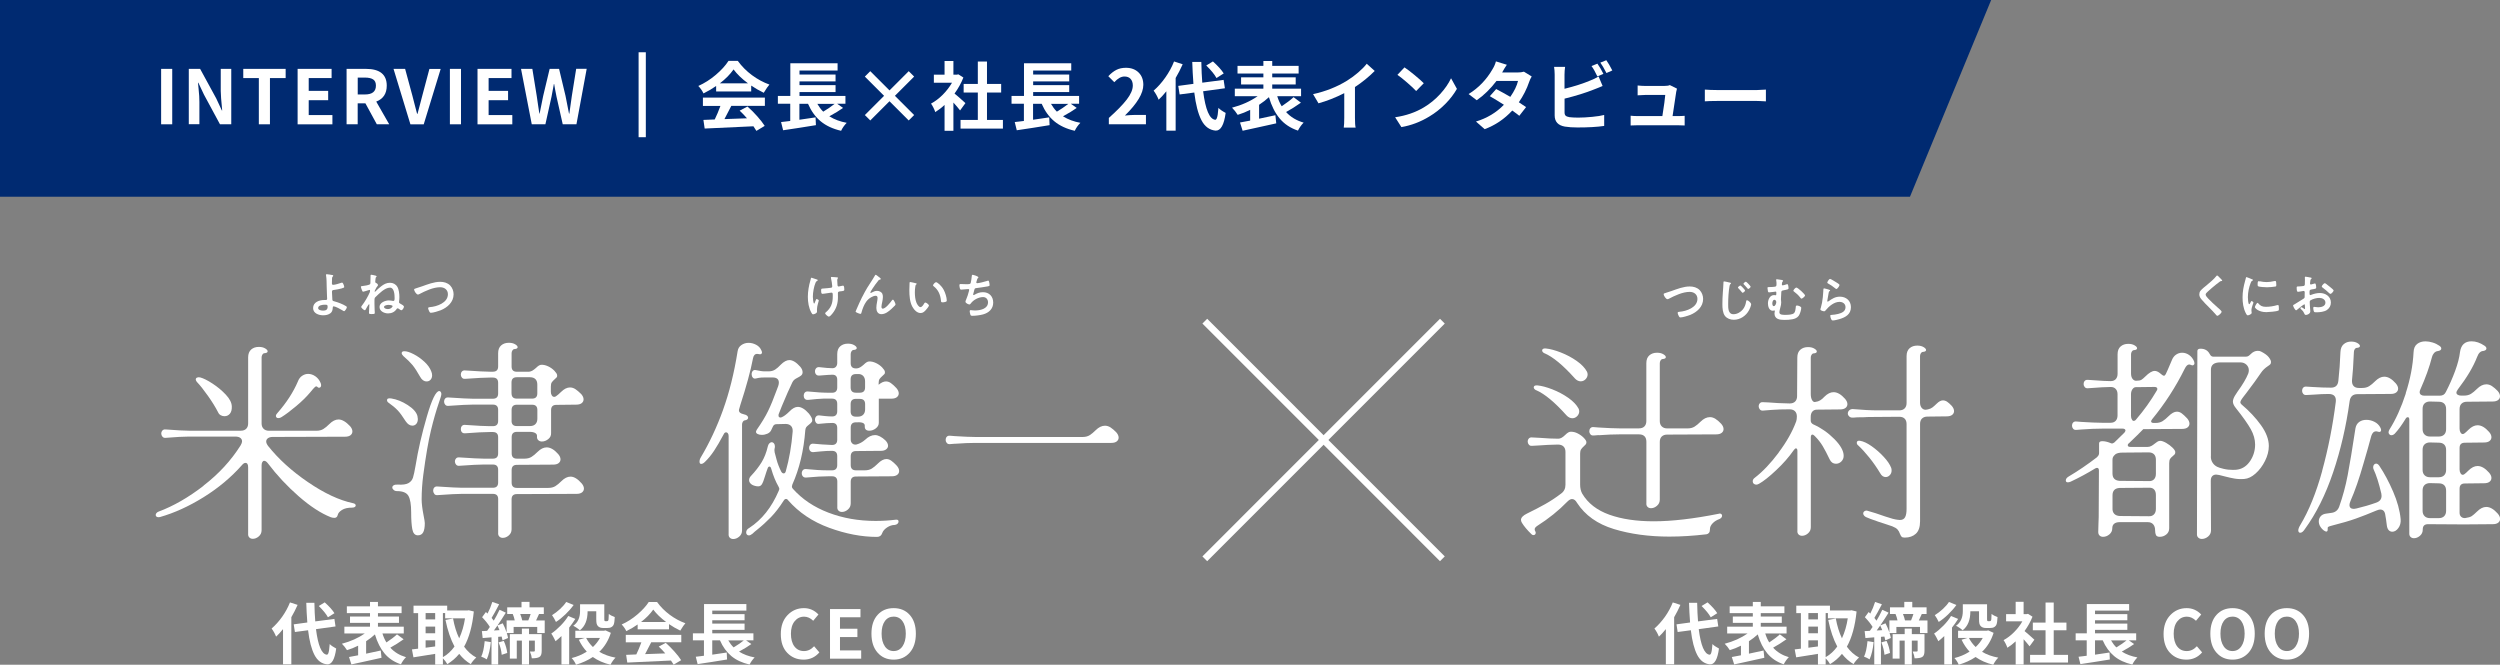 <?xml version="1.0" encoding="UTF-8"?>
<svg id="_レイヤー_2" data-name="レイヤー 2" xmlns="http://www.w3.org/2000/svg" viewBox="0 0 553.91 147.28">
  <rect x="0" y="0" width="553.91" height="147.28" fill="#808080" stroke="none"/>
  <defs>
    <style>
      .cls-1 {
        fill: #002a71;
      }

      .cls-2 {
        fill: #fff;
      }

      .cls-3 {
        fill: none;
        stroke: #fff;
        stroke-miterlimit: 10;
        stroke-width: 1.5px;
      }
    </style>
  </defs>
  <g id="design">
    <g>
      <g>
        <g>
          <path class="cls-2" d="M45.09,107.6c3.38-2.6,6.12-5.58,8.22-8.92.22-.37.32-.67.32-.88,0-.34-.13-.6-.4-.79s-.63-.28-1.09-.28h-10.27c-1.11,0-2.83.09-5.16.28-.31.03-.55-.05-.72-.26-.17-.2-.26-.43-.26-.67,0-.28.09-.51.26-.7.17-.19.41-.26.72-.23,2.51.19,4.23.28,5.16.28h11.48c.53,0,.93-.15,1.21-.44.28-.29.42-.69.42-1.18v-14.63c0-.77.23-1.35.67-1.74.45-.39,1.01-.58,1.7-.58.56,0,1.02.11,1.39.33.37.22.56.43.56.65,0,.25-.25.39-.74.42-.19.03-.33.14-.44.33-.11.19-.16.39-.16.6v14.63c0,.5.15.89.44,1.18.29.29.69.44,1.19.44h10.5c.62,0,1.14-.13,1.56-.39.42-.26.86-.63,1.32-1.09.68-.68,1.36-1.02,2.04-1.02.77,0,1.63.5,2.56,1.49.34.4.51.79.51,1.16,0,.34-.14.62-.42.84-.28.22-.68.33-1.21.33l-16.03.05c-.43,0-.78.09-1.05.28-.26.19-.39.43-.39.74,0,.28.14.6.42.98,2.29,2.88,5.23,5.55,8.83,8.01s6.92,4.02,9.99,4.67c.19.03.33.09.44.19.11.09.16.19.16.28,0,.16-.07.28-.21.37-.14.09-.33.14-.58.14-.96,0-1.71.17-2.25.51-.54.34-.86.71-.95,1.11-.09.43-.34.65-.74.65-.25,0-.51-.05-.79-.14-2.2-.87-4.58-2.42-7.13-4.65s-4.82-4.66-6.81-7.29c-.28-.37-.56-.56-.84-.56-.16,0-.29.09-.4.28s-.16.43-.16.74v14.36c0,.56-.21,1.01-.63,1.37-.42.36-.86.53-1.32.53-.31,0-.57-.1-.77-.3-.2-.2-.29-.49-.26-.86v-14.68c0-.65-.2-.98-.6-.98-.25,0-.51.17-.79.51-2.38,2.69-5.21,5.06-8.48,7.09-3.27,2.03-6.48,3.49-9.64,4.39-.09.03-.2.05-.32.05-.22,0-.38-.05-.49-.14s-.16-.22-.16-.37.06-.3.19-.44.28-.24.46-.3c3.25-1.21,6.57-3.11,9.94-5.71ZM43.37,84.09c0-.19.09-.33.26-.42s.41-.11.72-.05c.71.19,1.63.64,2.74,1.37,1.12.73,2.1,1.55,2.95,2.46.85.91,1.29,1.77,1.32,2.58.03.71-.11,1.25-.42,1.63-.31.37-.71.56-1.21.56-.28,0-.55-.07-.81-.21-.26-.14-.46-.35-.58-.63-.59-1.15-1.35-2.38-2.28-3.69-.93-1.32-1.75-2.35-2.46-3.09-.15-.22-.23-.39-.23-.51ZM66,84.51c.22-.56.53-.98.95-1.25.42-.28.86-.42,1.32-.42.56,0,1.09.18,1.6.53.51.36.89.83,1.14,1.42.09.19.14.37.14.56s-.05.33-.14.42c-.09.09-.2.14-.32.14-.16,0-.28-.06-.37-.19-.15-.15-.33-.15-.53.02-.2.17-.57.58-1.09,1.23-.81.96-1.83,1.97-3.09,3.02-1.25,1.05-2.33,1.86-3.23,2.42-.22.16-.46.23-.74.23-.16,0-.28-.05-.37-.14-.09-.09-.14-.2-.14-.33,0-.22.11-.43.33-.65,2.01-2.29,3.53-4.63,4.55-7.02Z"/>
          <path class="cls-2" d="M88.09,90.9c-.51-.54-1.17-1.09-1.97-1.65-.25-.15-.37-.36-.37-.6,0-.34.31-.46.93-.37,1.21.19,2.42.67,3.65,1.46,1.22.79,1.94,1.6,2.16,2.44.06.31.09.53.09.65,0,.46-.12.83-.35,1.09-.23.26-.52.39-.86.39-.56,0-1.05-.33-1.49-.98-.68-1.08-1.28-1.9-1.79-2.44ZM93.76,117.94c-.23.45-.63.67-1.18.67-.65,0-1.06-.46-1.23-1.37-.17-.91-.25-2.14-.25-3.69,0-1.73-.2-2.96-.6-3.67-.4-.71-1.25-1.07-2.56-1.07-.28,0-.52-.08-.72-.26-.2-.17-.3-.35-.3-.53,0-.22.11-.39.33-.51.22-.12.53-.17.93-.14,1.05.06,1.83-.05,2.32-.33.49-.28.83-.68,1-1.21.17-.53.36-1.42.58-2.69.56-3.44,1.39-7.05,2.49-10.83,1.1-3.78,2.02-5.67,2.76-5.67.12,0,.23.06.32.19.09.12.14.28.14.46,0,.28-.17.88-.51,1.81-.62,1.8-1.22,3.87-1.79,6.23-.57,2.35-1.14,5.64-1.7,9.85-.25,1.89-.37,3.72-.37,5.48,0,.87.14,2.03.42,3.48.19.93.28,1.52.28,1.77,0,.9-.12,1.57-.35,2.02ZM91.42,80.91c-.5-.6-1.18-1.28-2.05-2.02-.25-.25-.37-.46-.37-.65,0-.28.2-.42.6-.42.53,0,1.21.22,2.05.65.84.43,1.63.99,2.37,1.67.74.68,1.25,1.39,1.53,2.14.12.28.19.57.19.88,0,.4-.12.73-.35.98-.23.25-.52.37-.86.37-.59,0-1.07-.34-1.44-1.02-.62-1.11-1.18-1.97-1.67-2.58ZM96.22,109.39c-.17-.2-.25-.43-.25-.67,0-.28.08-.51.25-.7.17-.19.41-.26.72-.23,2.79.19,4.6.28,5.44.28h6.83c.77,0,1.16-.39,1.16-1.16v-2.83c0-.77-.39-1.16-1.16-1.16h-2c-1.02,0-2.83.09-5.44.28-.31.03-.55-.05-.72-.26-.17-.2-.26-.43-.26-.67,0-.28.09-.51.26-.7.17-.19.41-.26.72-.23,2.79.19,4.6.28,5.44.28h2c.77,0,1.16-.39,1.16-1.16v-3.58c0-.77-.39-1.16-1.16-1.16h-.7c-1.18,0-2.99.09-5.44.28-.31.03-.55-.05-.72-.23-.17-.19-.25-.42-.25-.7s.08-.51.25-.7c.17-.19.41-.26.72-.23,2.66.19,4.48.28,5.44.28h.7c.77,0,1.16-.39,1.16-1.16v-2.46c0-.77-.39-1.16-1.16-1.16h-4.41c-1.02,0-2.83.09-5.44.28-.31.03-.55-.05-.72-.26-.17-.2-.25-.43-.25-.67,0-.28.08-.51.25-.7.17-.19.41-.26.72-.23,2.79.19,4.6.28,5.44.28h4.41c.77,0,1.16-.39,1.16-1.16v-2.37c0-.77-.39-1.16-1.16-1.16h-.7c-1.02,0-2.83.09-5.44.28-.31.03-.55-.05-.72-.26-.17-.2-.25-.43-.25-.67,0-.28.08-.51.25-.7.17-.19.41-.26.72-.23,2.79.19,4.6.28,5.44.28h.7c.77,0,1.16-.39,1.16-1.16v-2.93c0-.77.22-1.35.67-1.74.45-.39,1.01-.58,1.7-.58.56,0,1.02.11,1.39.33.37.22.56.43.56.65,0,.25-.25.39-.74.42-.19.03-.33.14-.44.33-.11.19-.16.39-.16.6v2.93c0,.77.39,1.16,1.16,1.16h2.7c.28-.03.53-.12.77-.26.23-.14.49-.33.77-.58.46-.46.85-.7,1.16-.7.49-.03,1.01.09,1.56.35.54.26,1,.59,1.37.98.37.39.57.7.6.95.03.22,0,.38-.09.49-.09.11-.25.26-.46.44-.28.25-.49.47-.63.67-.14.2-.21.52-.21.95v1.16c0,.31.07.57.21.79.14.22.32.33.54.33.15,0,.31-.06.46-.19.28-.19.62-.48,1.02-.88.68-.68,1.35-1.02,2-1.02.43,0,.84.13,1.23.39.39.26.81.63,1.28,1.09.34.4.51.79.51,1.16,0,.34-.14.62-.42.84-.28.22-.68.33-1.21.33l-4.41.05c-.77,0-1.16.39-1.16,1.16v5.06c.03.56-.18,1.01-.63,1.37-.45.36-.92.53-1.42.53-.31,0-.57-.1-.79-.3-.22-.2-.31-.49-.28-.86.03-.31-.1-.55-.39-.72-.29-.17-.71-.26-1.23-.26h-2.83c-.77,0-1.16.39-1.16,1.16v3.62c0,.77.39,1.16,1.16,1.16h1.67c.62,0,1.14-.13,1.56-.39.42-.26.86-.63,1.32-1.09.68-.68,1.36-1.02,2.04-1.02.84,0,1.69.5,2.56,1.49.34.4.51.79.51,1.16,0,.34-.14.62-.42.84-.28.22-.68.33-1.21.33l-8.04.05c-.77,0-1.16.39-1.16,1.16v2.79c0,.77.39,1.16,1.16,1.16h6.97c.62,0,1.14-.13,1.56-.39.42-.26.86-.63,1.32-1.09.68-.68,1.36-1.02,2.04-1.02.77,0,1.59.5,2.46,1.49.34.4.51.79.51,1.16,0,.34-.14.62-.42.84-.28.22-.68.33-1.21.33l-13.24.05c-.77,0-1.16.39-1.16,1.16v6.64c0,.56-.21,1.01-.63,1.37-.42.36-.86.53-1.32.53-.31,0-.57-.1-.77-.3-.2-.2-.29-.49-.25-.86v-7.43c0-.77-.39-1.16-1.16-1.16h-6.83c-1.02,0-2.83.09-5.44.28-.31.03-.55-.05-.72-.26ZM113.34,87.16c0,.77.39,1.16,1.16,1.16h3.39c.77,0,1.16-.39,1.16-1.16v-1.95c0-.53-.14-.93-.42-1.21-.28-.28-.68-.42-1.21-.42h-2.93c-.77,0-1.16.39-1.16,1.16v2.42ZM113.34,93.24c0,.77.39,1.16,1.16,1.16h2.93c.53,0,.93-.15,1.21-.44.28-.29.42-.69.42-1.18v-1.95c0-.77-.39-1.16-1.16-1.16h-3.39c-.77,0-1.16.39-1.16,1.16v2.42Z"/>
          <path class="cls-2" d="M160.2,90.81c1.38-3.82,2.46-8.15,3.23-12.99.09-.59.37-1.05.84-1.37s.99-.49,1.58-.49,1.15.15,1.7.44c.54.29.92.7,1.14,1.23.09.19.14.34.14.46,0,.16-.06.27-.19.35-.13.08-.3.09-.51.02-.09-.03-.22-.05-.37-.05-.5,0-.81.34-.93,1.02-.53,2.76-1.46,6.18-2.79,10.27l-.28.98c-.16.56.2.93,1.07,1.12.31.06.54.16.7.3s.23.29.23.44-.06.29-.19.39c-.12.11-.31.18-.56.21-.19.03-.33.14-.44.33-.11.19-.16.39-.16.6v23.46c0,.56-.21,1.01-.63,1.37-.42.36-.86.53-1.32.53-.31,0-.57-.1-.77-.3-.2-.2-.29-.49-.25-.86v-21.65c0-.25-.05-.45-.16-.6-.11-.15-.24-.23-.39-.23-.25,0-.43.16-.56.46-.77,1.46-1.48,2.66-2.11,3.62-.64.96-1.31,1.78-2.02,2.46-.31.31-.59.46-.84.46s-.37-.17-.37-.51c0-.31.09-.62.28-.93,1.92-3.22,3.57-6.74,4.95-10.57ZM172.53,108.76c.09-.19.14-.34.14-.46,0-.09-.06-.26-.19-.51-.62-1.08-1.15-2.37-1.58-3.86-.09-.37-.23-.56-.42-.56s-.33.16-.42.46l-.28.79-.28.88c-.25.87-.49,1.48-.72,1.84-.23.36-.61.49-1.14.39-.56-.09-.98-.26-1.25-.51-.28-.25-.42-.53-.42-.84,0-.34.14-.65.42-.93.96-1.02,1.74-2.03,2.35-3.02.6-.99,1.06-2.15,1.37-3.48.06-.31.18-.55.35-.72.17-.17.35-.26.53-.26s.35.09.49.26c.14.17.21.39.21.67,0,.19-.02.33-.05.42-.03.09-.05.25-.05.46,0,.19.02.34.05.46.06.22.2.74.42,1.58.22.84.56,1.72,1.02,2.65.16.28.34.42.56.42s.37-.15.46-.46c.77-2.73,1.28-5.67,1.53-8.83.03-.53-.09-.94-.37-1.23-.28-.29-.68-.44-1.21-.44l-2,.05c-.37,0-.64.17-.79.51l-.42.88c-.16.31-.43.55-.81.72-.39.17-.8.26-1.23.26-.37,0-.68-.06-.93-.19-.25-.12-.37-.29-.37-.51,0-.06.06-.22.19-.46,1.08-1.55,1.92-2.93,2.51-4.16.59-1.22,1.19-2.69,1.81-4.39l.42-1.11c.09-.28.14-.53.14-.74,0-.77-.46-1.16-1.39-1.16h-1.63c-.65,0-1.13.03-1.44.09-.31.06-.53.11-.65.14-.28.06-.5,0-.67-.21-.17-.2-.25-.44-.25-.72,0-.31.08-.56.25-.74.17-.19.39-.25.67-.19.46.09.84.16,1.14.21.29.05.61.07.95.07h.7c.59,0,1.08-.13,1.49-.39.4-.26.82-.63,1.25-1.09.68-.68,1.32-1.02,1.91-1.02.74,0,1.55.5,2.42,1.49.34.4.51.81.51,1.21,0,.34-.14.6-.42.79-.22.16-.46.3-.74.44-.28.14-.5.28-.67.42s-.32.33-.44.58c-.62,1.27-1.39,3.02-2.32,5.25l-.7,1.77c-.03.06-.05.17-.05.33,0,.19.06.32.19.39.12.08.28.09.46.02.5-.19,1.08-.62,1.77-1.3.65-.68,1.27-1.02,1.86-1.02.77,0,1.59.5,2.46,1.49.49.62.74,1.12.74,1.49,0,.19-.06.34-.19.46-.13.16-.32.33-.58.53-.26.2-.45.38-.56.53-.11.16-.18.37-.21.65-.34,4.52-1.3,8.55-2.88,12.08-.06.19-.09.33-.09.42,0,.19.08.36.23.51,2.04,2.29,4.66,4.05,7.85,5.27,3.19,1.22,6.67,1.84,10.45,1.84,1.52,0,3.04-.09,4.55-.28h.09c.31,0,.46.14.46.42,0,.19-.08.35-.23.49-.15.14-.36.22-.6.26-.59,0-1.16.19-1.72.56-.56.37-.91.79-1.07,1.25-.19.56-.57.84-1.16.84-3.38,0-6.91-.67-10.59-2.02-3.69-1.35-6.72-3.38-9.11-6.11-.12-.19-.28-.28-.46-.28s-.36.12-.51.37c-.93,1.46-1.87,2.68-2.83,3.67-.96.99-1.98,1.92-3.07,2.79-.4.31-.74.6-1.02.88-.31.25-.57.37-.79.37-.19,0-.33-.06-.44-.19-.11-.12-.16-.28-.16-.46,0-.43.23-.77.7-1.02,2.76-1.8,4.93-4.52,6.5-8.18ZM177.9,105.56c-.17-.19-.26-.42-.26-.7s.09-.51.26-.7c.17-.19.41-.26.72-.23,1.79.19,3.42.28,4.88.28h.84c.77,0,1.16-.39,1.16-1.16v-2c0-.77-.39-1.16-1.16-1.16s-1.61.04-2.42.12c-.81.08-1.36.13-1.67.16-.31.03-.55-.05-.72-.23-.17-.19-.26-.42-.26-.7s.09-.51.26-.7c.17-.19.41-.26.72-.23,1.18.12,2.54.22,4.09.28.77,0,1.16-.39,1.16-1.16v-2.6c0-.74-.36-1.12-1.07-1.12s-1.7.06-2.88.19c-.31.06-.55,0-.72-.21-.17-.2-.26-.44-.26-.72s.09-.51.26-.7c.17-.19.41-.26.72-.23.28.03.7.08,1.25.14.56.06,1.08.09,1.58.09.37,0,.65-.1.84-.3.19-.2.28-.49.28-.86v-1.63c0-.77-.39-1.16-1.16-1.16h-.42c-.99-.03-1.97,0-2.95.09s-1.62.16-1.93.19c-.31.03-.55-.05-.72-.23-.17-.19-.25-.42-.25-.7s.08-.51.25-.7c.17-.19.41-.26.72-.23,1.8.19,3.42.28,4.88.28h.42c.77,0,1.16-.39,1.16-1.16v-1.72c0-.74-.36-1.12-1.07-1.12-.37,0-1.33.06-2.88.19-.31.03-.55-.05-.72-.23-.17-.19-.26-.42-.26-.7s.09-.51.26-.7c.17-.19.41-.26.72-.23,1.3.16,2.26.23,2.88.23.34,0,.6-.11.79-.33.19-.22.28-.5.28-.84v-1.95c0-.77.22-1.35.67-1.74.45-.39,1.01-.58,1.7-.58.56,0,1.02.11,1.39.33.37.22.56.43.56.65,0,.25-.25.39-.74.42-.19.03-.33.14-.44.33-.11.19-.16.39-.16.6v2c0,.77.39,1.16,1.16,1.16h.19c.28-.03.54-.12.77-.26.23-.14.49-.33.77-.58.46-.46.85-.7,1.16-.7.5-.03,1.01.09,1.56.35.54.26,1,.59,1.37.98.37.39.57.7.6.95.03.22,0,.38-.09.49-.09.11-.25.26-.46.44-.28.25-.49.47-.63.67-.14.2-.21.52-.21.95v.33c.59-.5,1.13-.74,1.63-.74.37,0,.74.12,1.09.37.36.25.77.62,1.23,1.12.34.4.51.79.51,1.16,0,.34-.14.62-.42.84-.28.22-.68.33-1.21.33h-2.79v5.34c0,.5-.23.91-.67,1.25-.45.34-.92.51-1.42.51-.71,0-1.05-.34-1.02-1.02.06-.62-.48-.9-1.63-.84h-.32c-.77,0-1.16.39-1.16,1.16v2.65c0,.37.12.67.35.88.23.22.53.29.91.23.71-.19,1.36-.54,1.95-1.07.71-.68,1.44-1.02,2.18-1.02.68,0,1.44.39,2.28,1.16.4.4.6.81.6,1.21,0,.31-.14.57-.42.79-.28.22-.67.33-1.16.33l-5.53.05c-.77,0-1.16.39-1.16,1.16v1.95c0,.77.39,1.16,1.16,1.16h1.95c.62,0,1.14-.13,1.56-.39.42-.26.86-.63,1.32-1.09.68-.68,1.32-1.02,1.91-1.02.37,0,.74.12,1.09.37.36.25.77.62,1.23,1.12.34.4.51.79.51,1.16,0,.34-.14.62-.42.84-.28.22-.68.33-1.21.33l-7.94.05c-.77,0-1.16.39-1.16,1.16v4.79c0,.56-.21,1.01-.63,1.37-.42.36-.86.53-1.32.53-.31,0-.57-.1-.77-.3-.2-.2-.29-.49-.25-.86v-5.58c0-.77-.39-1.16-1.16-1.16h-.84c-1.21,0-2.83.09-4.88.28-.31.03-.55-.05-.72-.23ZM189.63,82.88c-.77,0-1.16.39-1.16,1.16v1.81c0,.77.39,1.16,1.16,1.16h.88c.77,0,1.16-.39,1.16-1.16v-1.35c0-.53-.15-.94-.44-1.23-.29-.29-.69-.43-1.19-.39h-.42ZM189.63,88.37c-.77,0-1.16.39-1.16,1.16v1.63c0,.77.39,1.16,1.16,1.16h.42c.53,0,.93-.15,1.21-.44.28-.29.42-.69.42-1.18v-1.16c0-.77-.39-1.16-1.16-1.16h-.88Z"/>
          <path class="cls-2" d="M211.61,98.31l-1.12.09c-.31.03-.55-.05-.72-.26-.17-.2-.25-.43-.25-.67,0-.28.08-.51.25-.7.17-.19.41-.26.72-.23l1.12.09c1.95.12,3.45.19,4.51.19h23.74c.62,0,1.14-.13,1.56-.39.42-.26.86-.63,1.32-1.09.68-.68,1.38-1.02,2.09-1.02.4,0,.8.12,1.21.37.46.31.9.68,1.3,1.11.34.4.51.79.51,1.16,0,.34-.14.62-.42.84-.28.22-.68.33-1.21.33h-30.11c-1.24,0-2.74.06-4.51.19Z"/>
        </g>
        <g>
          <path class="cls-2" d="M73.62,60.92c.08.02.21.06.21.17,0,.07-.06.12-.1.17-.13.12-.14.22-.16.42-.02.38-.03.75-.03,1.11,0,.19.07.32.28.32.4,0,1.3-.28,1.69-.42.09-.03.18-.07.27-.07.16,0,.22.17.3.33.07.17.19.46.19.62,0,.14-.08.19-.62.35-.54.14-1.09.25-1.65.32-.29.03-.45.08-.45.41,0,.25.06,1.59.09,1.77.04.29.23.29.51.37.76.2,1.85.62,2.51,1.04.08.06.19.13.19.23,0,.23-.42.89-.62.89-.1,0-.29-.14-.38-.2-.31-.21-1.58-.88-1.92-.88-.22,0-.2.26-.21.35-.02.43-.12.86-.47,1.15-.45.37-1.08.49-1.65.49-.98,0-2.23-.43-2.23-1.6,0-1.33,1.38-1.79,2.49-1.79h.22c.19,0,.4.01.4-.27,0-.11-.02-.48-.03-.62-.02-.7-.05-1.39-.07-2.08-.01-.72-.01-1.78-.14-2.47-.01-.04-.02-.1-.02-.14,0-.11.1-.13.2-.13.17,0,1.01.13,1.2.18ZM70.49,68.25c0,.47.74.57,1.09.57.61,0,1.01-.18,1.01-.86,0-.43-.13-.45-.61-.45s-1.49.1-1.49.74Z"/>
          <path class="cls-2" d="M83.29,61.11c.07.02.16.06.16.14,0,.06-.04.1-.09.13-.13.11-.13.16-.18.56,0,.07-.04.48-.04.51,0,.17.13.23.27.29.27.11.34.37.34.42,0,.1-.09.21-.16.29-.26.31-.3.5-.49.84-.04.09-.09.18-.09.28,0,.03,0,.08.05.08.05,0,.11-.06.14-.09.38-.39.78-.77,1.22-1.1.6-.47,1.2-.81,1.99-.81.68,0,1.28.32,1.63.91.35.58.45,1.58.45,2.25,0,.32-.03.69-.07,1.01,0,.04-.01.08-.01.12,0,.17.1.25.25.32.36.2.84.45.84.7,0,.22-.31.78-.58.78-.12,0-.37-.18-.52-.29-.08-.06-.2-.14-.3-.14-.11,0-.18.08-.23.17-.43.65-1.11.96-1.89.96-.82,0-1.89-.47-1.89-1.43s1.26-1.45,2.07-1.45c.26,0,.69.07.95.12h.06c.25,0,.26-.31.26-.67,0-.69-.07-2.28-1.02-2.28-1.14,0-2.42,1.32-3.19,2.07-.22.21-.25.26-.25.94v.6c0,.74.07,1.95.07,1.96,0,.27-.1.28-.8.28-.18,0-.49.02-.49-.23,0-.06,0-.12.01-.18.02-.2.08-1.43.08-1.65,0-.04-.01-.11-.07-.11-.13,0-.67,1-.75,1.16-.04.09-.1.17-.2.17-.18,0-.79-.52-.79-.74,0-.1.13-.25.19-.33.57-.72,1.36-2.06,1.71-2.91.04-.1.04-.25.06-.36,0-.07,0-.17-.1-.17-.09,0-.55.16-.66.19-.15.04-.64.21-.77.21s-.19-.16-.23-.26c-.07-.16-.27-.67-.27-.81,0-.19.25-.18.45-.2.29-.02,1.48-.2,1.6-.43.06-.1.06-.21.06-.32.01-.45.03-.9.03-1.35v-.22c0-.12.06-.17.17-.17.19,0,.87.17,1.07.23ZM85.09,68.01c0,.37.57.47.85.47.72,0,1.05-.53,1.05-.64,0-.23-.69-.29-.86-.29-.28,0-1.04.08-1.04.46Z"/>
          <path class="cls-2" d="M93.43,63.47c1.3-.46,2.71-1.03,4.11-1.03.81,0,1.62.22,2.2.81.49.51.76,1.25.76,1.96,0,1.72-1.36,2.92-2.85,3.53-.48.19-1.67.56-2.17.56-.19,0-.27-.11-.36-.27-.09-.17-.26-.57-.26-.75,0-.2.23-.22.38-.23,1.56-.12,4-.96,4-2.86,0-.99-.77-1.55-1.71-1.55-1.55,0-3.28.82-4.64,1.53-.09.04-.18.09-.29.09-.35,0-.85-.8-.85-1.11,0-.14.13-.19.6-.33.26-.08.6-.18,1.07-.35Z"/>
        </g>
        <g>
          <path class="cls-2" d="M64.24,133.47l1.7.55c-.43.97-.89,1.88-1.39,2.73v10.45h-1.84v-7.81c-.59.73-1.1,1.28-1.54,1.67-.24-.63-.57-1.23-.99-1.8.81-.7,1.59-1.56,2.32-2.58.73-1.03,1.31-2.1,1.75-3.21ZM74.32,138.8l-4.31.6c.46,3.64,1.26,5.53,2.4,5.66.12,0,.22-.07.3-.24.08-.17.15-.43.2-.77.05-.34.1-.8.14-1.36.26.3.74.63,1.44,1-.32,2.4-.99,3.57-2,3.51-1.21-.12-2.15-.81-2.81-2.08s-1.14-3.1-1.42-5.48l-2.92.39-.26-1.7,3.01-.41c-.12-1.54-.19-2.99-.23-4.36h1.8c.03,1.58.09,2.95.19,4.12l4.24-.55.25,1.66ZM74.1,135.86l-1.44.91c-.39-.72-1.06-1.55-2.03-2.5l1.32-.81c1.01.91,1.72,1.71,2.15,2.4Z"/>
          <path class="cls-2" d="M87.95,140.54l1.48,1.1c-.97.69-1.95,1.31-2.95,1.86.89.99,2.05,1.69,3.48,2.11-.44.43-.81.95-1.13,1.58-1.51-.51-2.72-1.32-3.63-2.41-.91-1.09-1.62-2.5-2.13-4.22-.54.51-1.19,1.02-1.95,1.51v2.76c.19-.04,1.27-.27,3.24-.7l.17,1.61c-.94.22-2.29.52-4.05.9l-2.63.57-.52-1.64c.58-.1,1.25-.22,2.02-.38v-2.13c-.8.41-1.63.74-2.47.99-.33-.53-.71-1.01-1.13-1.42,1.94-.51,3.63-1.27,5.08-2.28h-4.53v-1.5h5.68v-.84h-4.43v-1.41h4.43v-.75h-5.13v-1.51h5.13v-.97h1.76v.97h5.24v1.51h-5.24v.75h4.66v1.41h-4.66v.84h5.72v1.5h-4.73c.24.77.54,1.44.89,1.99.98-.65,1.76-1.24,2.34-1.79Z"/>
          <path class="cls-2" d="M103.82,135.2l1.16.28c-.32,3.21-1.04,5.81-2.15,7.8.75,1.05,1.66,1.85,2.7,2.41-.2.16-.43.39-.67.68-.24.29-.43.54-.55.78-.98-.58-1.83-1.34-2.57-2.28-.75.92-1.64,1.68-2.64,2.28-.26-.48-.59-.91-.97-1.29v1.39h-1.71v-2.38c-1.68.28-3.28.54-4.82.77l-.33-1.76c.15-.02.39-.05.7-.08.31-.03.53-.06.67-.08v-7.88h-1.02v-1.64h7.46v1.06h4.44l.3-.04ZM96.42,135.83h-2.12v1.41h2.12v-1.41ZM94.3,138.83v1.48h2.12v-1.48h-2.12ZM94.3,141.88v1.63c.16-.02.49-.06.98-.13.49-.07.87-.12,1.14-.15v-1.35h-2.12ZM98.13,135.83v9.77c.99-.55,1.84-1.34,2.57-2.35-.84-1.56-1.51-3.52-2-5.89l1.68-.33c.3,1.66.75,3.13,1.36,4.4.63-1.38,1.06-2.86,1.29-4.43h-4.4v-1.16h-.51Z"/>
          <path class="cls-2" d="M107.39,142.05l1.36.22c-.15,1.54-.45,2.81-.9,3.82-.41-.26-.82-.46-1.23-.6.37-.74.62-1.88.77-3.44ZM118.76,137.47h1.93v2.8h-1.66v-1.36h-5.23v1.36h-1.51c.12.37.21.73.28,1.09l-1.23.52c-.05-.28-.11-.56-.19-.84l-.77.06v6.14h-1.48v-6.03l-1.96.16-.17-1.54c.1,0,.28,0,.54-.02s.47-.03.62-.04c.25-.36.45-.64.6-.86-.36-.62-.93-1.34-1.71-2.16l.84-1.15c.08.07.2.18.36.35.44-.84.79-1.7,1.06-2.58l1.51.52c-.74,1.43-1.3,2.44-1.67,3.02.19.23.35.44.48.61.42-.69.84-1.49,1.28-2.41l1.39.64c-.6.98-1.22,1.92-1.84,2.83l1.16-.48c.34.63.62,1.31.86,2.05v-2.69h1.8c-.11-.5-.25-.97-.44-1.41h.06s-1.29-.01-1.29-.01v-1.47h3.17v-1.22h1.77v1.22h3.17v1.47h-1.06c-.09.19-.2.45-.35.76-.15.31-.25.53-.3.66ZM109.44,139.69l1.23-.07c-.12-.31-.27-.65-.45-1.03-.23.35-.49.72-.78,1.1ZM110.47,142.33l1.15-.33c.42.92.67,1.81.77,2.67l-1.23.41c-.07-.86-.29-1.78-.68-2.74ZM120.02,140.5v3.72c0,.71-.17,1.16-.52,1.35-.31.19-.87.29-1.67.29-.03-.39-.17-.89-.42-1.51.45.02.74.02.9,0,.13,0,.19-.05.19-.16v-2.25h-1.29v5.3h-1.58v-5.3h-1.13v3.98h-1.54v-5.42h2.67v-1.22h1.58v1.22h2.82ZM117.57,136.04h-2.31c.22.55.37,1.03.45,1.42h1.34c.24-.59.42-1.06.52-1.42Z"/>
          <path class="cls-2" d="M125.9,136.48l1.57.65c-.4.65-.85,1.29-1.36,1.92v8.17h-1.71v-6.3c-.48.46-.92.85-1.31,1.15-.09-.2-.23-.49-.44-.86-.2-.37-.37-.65-.51-.83.72-.49,1.42-1.09,2.1-1.79s1.24-1.4,1.66-2.11ZM125.44,133.37l1.66.67c-.5.7-1.11,1.39-1.81,2.07-.71.68-1.41,1.25-2.11,1.69-.28-.59-.57-1.09-.87-1.5.6-.37,1.2-.83,1.79-1.37.59-.55,1.04-1.07,1.35-1.56ZM134.15,139.67l1.19.54c-.53,1.68-1.38,3.09-2.56,4.21,1.06.62,2.26,1.05,3.6,1.29-.41.4-.78.92-1.12,1.57-1.51-.36-2.81-.93-3.91-1.71-1.08.72-2.33,1.29-3.73,1.71-.24-.56-.56-1.06-.96-1.48,1.17-.28,2.29-.75,3.35-1.42-.7-.75-1.29-1.63-1.77-2.64l1.32-.39h-2.09v-1.6h6.33l.33-.07ZM130.19,135.42v.03c0,1.93-.57,3.32-1.71,4.2-.15-.15-.38-.32-.69-.54-.31-.21-.57-.37-.78-.46,1.01-.71,1.51-1.79,1.51-3.24v-1.52h5.37v3.22c0,.25.02.4.06.45.05.05.12.07.2.07h.3c.1,0,.17-.02.23-.06.07-.04.12-.15.15-.32.02-.15.04-.56.06-1.23.34.28.78.51,1.32.7-.04.8-.11,1.34-.22,1.61-.1.28-.29.49-.57.64-.22.12-.52.17-.9.17h-.89c-.48,0-.86-.13-1.12-.39-.15-.15-.25-.33-.31-.54-.06-.22-.09-.56-.09-1.04v-1.74h-1.93ZM132.93,141.34h-3.06c.38.75.88,1.43,1.5,2.02.66-.63,1.18-1.3,1.57-2.02Z"/>
          <path class="cls-2" d="M141.28,139.43v-1.07c-.72.51-1.55,1.01-2.51,1.48-.25-.53-.6-1.03-1.03-1.48,1.22-.54,2.38-1.28,3.47-2.21s1.94-1.85,2.53-2.77h1.84c.77,1.07,1.72,2.02,2.82,2.84,1.11.82,2.26,1.44,3.46,1.87-.25.26-.63.8-1.13,1.63-.94-.45-1.77-.93-2.5-1.44v1.16h-6.95ZM138.65,142.3v-1.64h12.3v1.64h-6.66c-.49.98-.95,1.85-1.36,2.63,1.05-.03,2.54-.08,4.47-.16-.5-.59-.99-1.09-1.45-1.51l1.55-.83c.67.59,1.32,1.24,1.95,1.95.63.71,1.12,1.34,1.47,1.89l-1.66.99c-.09-.16-.29-.47-.6-.91-.41.02-3.63.17-9.68.45l-.25-1.71,2.25-.09c.39-.79.76-1.69,1.13-2.69h-3.46ZM142.02,137.82h5.58c-1.21-.9-2.16-1.82-2.86-2.76-.7.99-1.6,1.91-2.72,2.76Z"/>
          <path class="cls-2" d="M165.32,141.89l1.15.81c-.71.51-1.62,1.07-2.73,1.67,1.01.63,2.16,1.06,3.46,1.29-.47.49-.85,1.02-1.12,1.58-1.65-.38-2.99-1-4.04-1.88s-1.89-2.03-2.52-3.48h-1.71v3.17c.42-.06,1.03-.15,1.84-.27.81-.12,1.27-.19,1.37-.21l.07,1.55c-2.28.38-4.46.72-6.52,1.02l-.41-1.63c.17-.02.46-.05.86-.1.4-.05.72-.09.95-.12v-3.41h-2.45v-1.55h2.47v-6.49h9.38v1.45h-7.56v.78h7.16v1.36h-7.16v.74h7.16v1.38h-7.16v.77h9.12v1.55h-1.6ZM164.8,141.89h-3.44c.34.59.73,1.11,1.18,1.55.81-.48,1.57-1,2.26-1.55Z"/>
          <path class="cls-2" d="M178.04,146.15c-1.45,0-2.65-.5-3.61-1.5s-1.43-2.39-1.43-4.16.49-3.15,1.48-4.19c.99-1.04,2.2-1.56,3.64-1.56,1.25,0,2.32.47,3.22,1.41l-1.16,1.39c-.63-.61-1.3-.91-2.02-.91-.85,0-1.55.34-2.1,1.02s-.82,1.6-.82,2.77.26,2.13.78,2.81,1.22,1.02,2.1,1.02,1.6-.36,2.26-1.07l1.16,1.36c-.91,1.07-2.08,1.61-3.51,1.61Z"/>
          <path class="cls-2" d="M183.9,145.95v-11.01h6.75v1.83h-4.54v2.54h3.86v1.84h-3.86v2.95h4.7v1.84h-6.91Z"/>
          <path class="cls-2" d="M201.56,144.6c-.91,1.03-2.09,1.55-3.56,1.55s-2.66-.52-3.56-1.55c-.91-1.03-1.36-2.43-1.36-4.2s.45-3.15,1.35-4.15c.9-1.01,2.09-1.51,3.57-1.51s2.67.5,3.57,1.51c.9,1.01,1.35,2.39,1.35,4.15s-.45,3.17-1.36,4.2ZM196.05,143.21c.48.69,1.13,1.04,1.95,1.04s1.48-.35,1.96-1.05c.48-.7.73-1.63.73-2.8s-.24-2.09-.73-2.77c-.48-.67-1.14-1.01-1.96-1.01s-1.47.33-1.95,1-.72,1.59-.72,2.77.24,2.12.72,2.81Z"/>
        </g>
        <g>
          <path class="cls-2" d="M181.17,62.11c0,.07-.06.09-.11.12-.2.1-.27.19-.36.4-.37.87-.6,2.18-.6,3.13,0,.21.08,1.5.29,1.5.09,0,.2-.39.25-.49.11-.28.19-.52.31-.52.1,0,.47.2.47.33,0,.14-.41,1.21-.41,1.95,0,.17.01.35.01.52,0,.43-.75.59-.85.59-.18,0-.25-.1-.39-.35-.59-1.04-.79-2.34-.79-3.52s.22-2.5.57-3.66c.03-.11.06-.19.08-.31.02-.1.03-.27.17-.27.06,0,.87.29.99.33.22.07.38.1.38.22ZM184.29,61.36c.06,0,.13.02.19.02.35.03.69.02,1.03.08.06.01.16.03.16.11,0,.14-.17.12-.17.55,0,.35.04.69.06,1.04.01.17.07.32.26.32.09,0,.7-.13.82-.17.06-.01.11-.02.17-.02.25,0,.26.68.26.87,0,.28-.12.29-.7.37-.4.04-.72.03-.72.42,0,.3.01.6.01.89,0,1.39-.35,2.55-1.23,3.64-.13.18-.56.68-.79.68-.2,0-.81-.53-.81-.74,0-.09.03-.12.09-.17,1.23-1.03,1.59-2.04,1.59-3.62v-.23c0-.35-.02-.57-.28-.57-.09,0-1.39.2-1.59.23-.13.02-.26.04-.39.04-.15,0-.32-.02-.32-.72,0-.43.04-.43.53-.46.31-.02,1.45-.11,1.71-.17.15-.03.23-.16.23-.3,0-.32-.19-1.48-.28-1.83-.01-.03-.01-.09-.01-.13,0-.11.1-.14.2-.14Z"/>
          <path class="cls-2" d="M191.06,65.75c.82-1.64,1.35-2.43,2.33-3.93.17-.27.31-.5.46-.77.03-.06.09-.17.17-.17.1,0,.51.33.62.42.11.08.51.36.51.48s-.1.17-.2.18c-.12.02-.2.06-.29.14-.22.25-.51.65-.7.91-.16.21-1.13,1.63-1.13,1.78,0,.06.06.11.11.11.07,0,.15-.04.2-.08.37-.2.76-.38,1.18-.38.45,0,.99.23,1.18.66.09.21.12.47.12.7,0,.37-.08.72-.14,1.08-.07.3-.18.8-.18,1.09,0,.19.07.42.29.42.62,0,1.68-1.35,2.03-1.84.06-.07.13-.16.22-.16.2,0,.58.88.58,1.04,0,.09-.07.18-.12.25-.26.26-.51.51-.78.76-.61.56-1.37,1.17-2.24,1.17-.79,0-1.11-.68-1.11-1.38,0-.43.07-.87.15-1.29.05-.3.12-.6.12-.9s-.1-.51-.42-.51-.69.16-.96.31c-.47.26-.83.58-1.14,1.01-.45.6-.84,1.62-1.03,2.34-.03.14-.06.35-.25.35-.18,0-1.07-.32-1.07-.51,0-.01.19-.47.2-.49.41-.94.82-1.87,1.28-2.8Z"/>
          <path class="cls-2" d="M202.85,62.74c.09.02.25.04.25.16,0,.07-.04.09-.11.14-.16.12-.17.35-.2.53-.06.39-.09.78-.09,1.18,0,.75.07,1.63.36,2.33.13.31.5.97.89.97.31,0,.64-.49.77-.74.07-.11.16-.28.3-.28.23,0,.8.46.8.66,0,.21-.5.79-.66.97-.32.37-.67.7-1.19.7-.82,0-1.47-.75-1.84-1.43-.56-1.05-.65-2.45-.65-3.63,0-.18.03-1.59.05-1.69.01-.09.08-.12.16-.12.15,0,.97.21,1.16.25ZM207.39,62.52c.25,0,1.18.7,1.72,1.73.31.59.66,1.65.66,2.32,0,.21-.11.27-.3.32-.18.06-.43.1-.62.1-.36,0-.35-.16-.37-.42-.13-1.3-.59-2.36-1.65-3.18-.07-.04-.1-.09-.1-.17,0-.21.45-.7.67-.7Z"/>
          <path class="cls-2" d="M216.78,61.45c0,.08-.04.12-.1.17-.16.13-.18.25-.23.46-.02.07-.03.13-.07.22-.02.08-.07.2-.07.28,0,.09.07.17.19.17.4,0,1.73-.35,2.15-.49.08-.03.21-.08.3-.08.14,0,.17.16.21.31.05.18.1.5.1.69,0,.18-.12.21-.4.27-.6.11-1.92.31-2.54.38-.37.04-.38.12-.51.65-.03.16-.09.36-.16.6-.02.06-.03.14-.03.2,0,.07.03.1.11.1.04,0,.09-.02.12-.04.67-.38,1.17-.6,1.95-.6,1.37,0,2.26.94,2.26,2.31s-.96,2.26-2.25,2.61c-.68.18-1.62.31-2.33.31-.37,0-.42-.06-.49-.29-.06-.17-.14-.57-.14-.74,0-.14.1-.23.23-.23.14,0,.48.08.9.08,1.16,0,2.93-.33,2.93-1.81,0-.66-.43-1.16-1.1-1.16-.97,0-2.13.61-2.7,1.39-.08.1-.18.25-.31.25-.26,0-.89-.31-.89-.62,0-.14.1-.36.16-.49.29-.66.43-1.17.61-1.85.02-.08.06-.2.06-.28,0-.11-.08-.17-.18-.17-.07,0-.17.01-.23.01-.26.01-1.13.11-1.35.11-.17,0-.25-.07-.29-.22-.06-.16-.12-.58-.12-.74,0-.29.18-.28.23-.28.16,0,.81.04,1.26.04.79,0,.91-.03,1.01-.27.08-.2.21-1.16.23-1.42.02-.16.01-.4.19-.4.11,0,1.28.32,1.28.57Z"/>
        </g>
        <g>
          <path class="cls-2" d="M370.28,64.5c1.3-.46,2.71-1.03,4.11-1.03.81,0,1.62.22,2.2.81.49.51.76,1.25.76,1.96,0,1.72-1.36,2.92-2.85,3.53-.48.19-1.67.56-2.17.56-.19,0-.27-.11-.36-.27-.09-.17-.26-.57-.26-.75,0-.2.23-.22.38-.23,1.56-.12,4-.96,4-2.86,0-.99-.77-1.55-1.71-1.55-1.55,0-3.28.82-4.64,1.53-.09.04-.18.09-.29.09-.35,0-.85-.8-.85-1.11,0-.14.13-.19.6-.33.26-.08.6-.18,1.07-.35Z"/>
          <path class="cls-2" d="M383.15,62.58c.16.03.38.07.38.2,0,.04-.02.07-.06.1-.17.12-.2.19-.26.46-.23,1.25-.31,2.79-.31,4.06,0,.87-.02,2.22,1.18,2.22.8,0,1.6-.47,2.09-1.08.38-.48.6-1.06.69-1.65.03-.18.05-.37.21-.37.25,0,.92.57.92.9,0,.31-.3,1.01-.46,1.3-.67,1.25-1.94,2.13-3.39,2.13-.74,0-1.5-.27-1.96-.86-.5-.67-.56-1.75-.56-2.56,0-.88.03-1.76.1-2.64.03-.51.13-1.58.13-2.04v-.12c0-.17.01-.28.17-.28.2,0,.88.18,1.1.23ZM386.65,64.37c0,.17-.4.5-.55.5-.07,0-.12-.08-.16-.12-.25-.31-.5-.6-.78-.88-.03-.03-.1-.1-.1-.16,0-.14.44-.46.55-.46.12,0,1.04.98,1.04,1.11ZM387.88,63.52c0,.17-.4.5-.54.5-.07,0-.12-.07-.16-.12-.25-.29-.51-.6-.79-.87-.04-.04-.1-.1-.1-.16,0-.14.42-.46.54-.46.13,0,1.05.98,1.05,1.1Z"/>
          <path class="cls-2" d="M394.89,62.08c.07.01.18.04.18.12,0,.07-.05.12-.09.17-.16.17-.18.45-.18.67,0,.13.09.19.18.19.11,0,.76-.19.9-.25.03-.01.08-.02.13-.02.21,0,.27.72.27.89,0,.28-.18.28-1.21.49-.29.06-.38.12-.4.42-.01.25-.08,1.37-.08,1.55,0,.11.01.19.03.3.02.13.03.27.03.4,0,.37-.08.72-.18,1.08-.08.31-.22.81-.22,1.14,0,.59,1,.53,1.4.53.49,0,1.48-.02,1.85-.39.26-.26.32-.8.36-1.16.02-.35.02-.52.29-.52.25,0,.94.21.94.52,0,.43-.28,1.38-.57,1.77-.36.47-.85.65-1.4.76-.55.11-1.18.14-1.74.14-1.04,0-2.22-.13-2.22-1.45,0-.14.03-.32.07-.47,0-.02.01-.04.01-.07,0-.07-.06-.11-.12-.11-.04,0-.08.02-.12.03-.06.02-.13.04-.2.04-.82,0-1.09-.94-1.09-1.62,0-.79.4-1.85,1.36-1.85.16,0,.27.04.37.04.12,0,.13-.14.13-.52,0-.14,0-.29-.16-.29-.05,0-.36.04-.42.06-.21.02-.82.11-1.01.11-.17,0-.22-.08-.27-.22-.03-.16-.1-.58-.1-.74,0-.21.09-.21.27-.21.33,0,1.19-.03,1.48-.11.25-.07.25-.33.25-.55,0-.3-.01-.53-.07-.84,0-.03-.01-.09-.01-.12,0-.09.06-.12.15-.12s1.1.16,1.23.18ZM392.68,67.24c0,.2.06.59.32.59.36,0,.56-.61.56-.9,0-.22-.16-.51-.41-.51-.37,0-.47.55-.47.82ZM399.94,65.47c0,.19-.61.7-.79.7-.13,0-.22-.16-.31-.28-.41-.52-.82-.89-1.35-1.29-.07-.04-.15-.11-.15-.19,0-.17.46-.7.66-.7.33,0,1.94,1.49,1.94,1.76Z"/>
          <path class="cls-2" d="M405.29,64.21c.08.03.2.07.2.16,0,.07-.06.1-.1.12-.18.11-.19.21-.23.43-.09.51-.16,1.04-.27,1.55-.01.07-.03.17-.03.23s.03.13.11.13c.06,0,.1-.03.15-.07.82-.58,1.49-1.03,2.55-1.03,1.37,0,2.43.91,2.43,2.32,0,1.58-1.18,2.25-2.53,2.65-.35.1-1.1.3-1.45.3-.25,0-.31-.1-.41-.31-.08-.17-.19-.53-.19-.72,0-.18.13-.19.28-.2.48-.02,1.01-.1,1.48-.22.79-.2,1.62-.55,1.62-1.49,0-.77-.62-1.18-1.34-1.18-1.17,0-2.35.98-3.05,1.86-.09.11-.18.23-.33.23-.1,0-.85-.11-.85-.43,0-.11.08-.28.11-.39.1-.36.19-.72.26-1.09.14-.8.23-1.62.27-2.43,0-.09.01-.17.01-.25,0-.32.01-.49.19-.49.17,0,.95.25,1.14.31ZM405.49,61.8c.17,0,1.07.58,1.27.7.17.1.81.46.81.65,0,.2-.46.88-.69.88-.12,0-.27-.16-.36-.22-.42-.36-.92-.68-1.4-.95-.11-.07-.26-.12-.26-.25,0-.14.36-.81.62-.81Z"/>
        </g>
        <g>
          <path class="cls-2" d="M370.62,133.47l1.7.55c-.43.97-.89,1.88-1.39,2.73v10.45h-1.84v-7.81c-.59.73-1.1,1.28-1.54,1.67-.24-.63-.57-1.23-.99-1.8.81-.7,1.58-1.56,2.32-2.58.73-1.03,1.31-2.1,1.75-3.21ZM380.69,138.8l-4.31.6c.46,3.64,1.26,5.53,2.4,5.66.12,0,.22-.07.3-.24.08-.17.15-.43.2-.77.05-.34.1-.8.14-1.36.26.3.74.63,1.44,1-.32,2.4-.99,3.57-2,3.51-1.21-.12-2.15-.81-2.81-2.08-.66-1.27-1.14-3.1-1.42-5.48l-2.92.39-.26-1.7,3.01-.41c-.12-1.54-.19-2.99-.23-4.36h1.8c.03,1.58.09,2.95.19,4.12l4.24-.55.25,1.66ZM380.48,135.86l-1.44.91c-.39-.72-1.07-1.55-2.03-2.5l1.32-.81c1.01.91,1.72,1.71,2.15,2.4Z"/>
          <path class="cls-2" d="M394.33,140.54l1.48,1.1c-.97.69-1.95,1.31-2.95,1.86.89.99,2.05,1.69,3.48,2.11-.44.43-.81.95-1.13,1.58-1.51-.51-2.72-1.32-3.63-2.41-.91-1.09-1.62-2.5-2.13-4.22-.54.51-1.19,1.02-1.95,1.51v2.76c.19-.04,1.27-.27,3.24-.7l.17,1.61c-.94.22-2.29.52-4.05.9l-2.63.57-.52-1.64c.58-.1,1.25-.22,2.02-.38v-2.13c-.8.41-1.63.74-2.47.99-.33-.53-.71-1.01-1.13-1.42,1.94-.51,3.63-1.27,5.08-2.28h-4.53v-1.5h5.68v-.84h-4.43v-1.41h4.43v-.75h-5.13v-1.51h5.13v-.97h1.76v.97h5.24v1.51h-5.24v.75h4.66v1.41h-4.66v.84h5.72v1.5h-4.73c.24.77.54,1.44.89,1.99.98-.65,1.76-1.24,2.34-1.79Z"/>
          <path class="cls-2" d="M410.19,135.2l1.16.28c-.32,3.21-1.04,5.81-2.15,7.8.75,1.05,1.66,1.85,2.7,2.41-.2.16-.43.39-.67.68-.24.29-.43.54-.55.78-.98-.58-1.83-1.34-2.57-2.28-.75.92-1.64,1.68-2.64,2.28-.26-.48-.59-.91-.97-1.29v1.39h-1.71v-2.38c-1.67.28-3.28.54-4.82.77l-.33-1.76c.16-.02.39-.05.7-.08.31-.03.53-.06.67-.08v-7.88h-1.02v-1.64h7.46v1.06h4.44l.3-.04ZM402.79,135.83h-2.12v1.41h2.12v-1.41ZM400.67,138.83v1.48h2.12v-1.48h-2.12ZM400.67,141.88v1.63c.16-.02.49-.06.98-.13.49-.07.87-.12,1.14-.15v-1.35h-2.12ZM404.5,135.83v9.77c.99-.55,1.84-1.34,2.57-2.35-.84-1.56-1.51-3.52-2-5.89l1.68-.33c.3,1.66.75,3.13,1.36,4.4.63-1.38,1.06-2.86,1.29-4.43h-4.4v-1.16h-.51Z"/>
          <path class="cls-2" d="M413.77,142.05l1.36.22c-.15,1.54-.45,2.81-.9,3.82-.41-.26-.82-.46-1.23-.6.37-.74.62-1.88.77-3.44ZM425.13,137.47h1.93v2.8h-1.66v-1.36h-5.23v1.36h-1.51c.12.37.21.73.28,1.09l-1.23.52c-.05-.28-.11-.56-.19-.84l-.77.06v6.14h-1.48v-6.03l-1.96.16-.17-1.54c.1,0,.28,0,.54-.02s.47-.03.62-.04c.25-.36.45-.64.6-.86-.36-.62-.93-1.34-1.71-2.16l.84-1.15c.08.07.2.18.36.35.44-.84.79-1.7,1.06-2.58l1.51.52c-.75,1.43-1.3,2.44-1.67,3.02.19.23.35.44.48.61.42-.69.84-1.49,1.28-2.41l1.39.64c-.6.98-1.22,1.92-1.84,2.83l1.16-.48c.34.63.62,1.31.86,2.05v-2.69h1.8c-.11-.5-.25-.97-.44-1.41h.06s-1.29-.01-1.29-.01v-1.47h3.17v-1.22h1.77v1.22h3.17v1.47h-1.06c-.09.19-.2.45-.35.76-.15.31-.25.53-.3.66ZM415.81,139.69l1.23-.07c-.12-.31-.27-.65-.45-1.03-.23.35-.49.72-.78,1.1ZM416.84,142.33l1.15-.33c.42.92.67,1.81.77,2.67l-1.23.41c-.07-.86-.3-1.78-.68-2.74ZM426.4,140.5v3.72c0,.71-.17,1.16-.52,1.35-.31.19-.87.29-1.67.29-.03-.39-.17-.89-.42-1.51.44.02.74.02.9,0,.13,0,.19-.05.19-.16v-2.25h-1.29v5.3h-1.58v-5.3h-1.13v3.98h-1.54v-5.42h2.67v-1.22h1.58v1.22h2.82ZM423.94,136.04h-2.31c.22.55.37,1.03.45,1.42h1.34c.24-.59.42-1.06.52-1.42Z"/>
          <path class="cls-2" d="M432.28,136.48l1.57.65c-.4.65-.85,1.29-1.36,1.92v8.17h-1.71v-6.3c-.48.46-.92.85-1.31,1.15-.09-.2-.23-.49-.44-.86-.2-.37-.37-.65-.51-.83.72-.49,1.42-1.09,2.1-1.79s1.24-1.4,1.66-2.11ZM431.81,133.37l1.66.67c-.5.7-1.11,1.39-1.81,2.07s-1.41,1.25-2.11,1.69c-.28-.59-.57-1.09-.87-1.5.6-.37,1.2-.83,1.79-1.37.59-.55,1.04-1.07,1.35-1.56ZM440.52,139.67l1.19.54c-.53,1.68-1.38,3.09-2.56,4.21,1.06.62,2.26,1.05,3.6,1.29-.41.4-.78.92-1.12,1.57-1.51-.36-2.81-.93-3.91-1.71-1.08.72-2.33,1.29-3.73,1.71-.24-.56-.56-1.06-.96-1.48,1.17-.28,2.29-.75,3.35-1.42-.7-.75-1.29-1.63-1.77-2.64l1.32-.39h-2.09v-1.6h6.33l.33-.07ZM436.56,135.42v.03c0,1.93-.57,3.32-1.71,4.2-.15-.15-.37-.32-.69-.54-.31-.21-.57-.37-.78-.46,1.01-.71,1.51-1.79,1.51-3.24v-1.52h5.37v3.22c0,.25.02.4.06.45.05.05.12.07.2.07h.3c.1,0,.17-.02.23-.06.07-.04.12-.15.15-.32.02-.15.04-.56.06-1.23.34.28.78.51,1.32.7-.04.8-.11,1.34-.22,1.61-.1.28-.29.49-.57.64-.22.12-.52.17-.9.17h-.89c-.48,0-.86-.13-1.12-.39-.15-.15-.25-.33-.31-.54s-.09-.56-.09-1.04v-1.74h-1.93ZM439.3,141.34h-3.06c.38.75.88,1.43,1.5,2.02.66-.63,1.18-1.3,1.57-2.02Z"/>
          <path class="cls-2" d="M450.74,141.75l-1.06,1.45c-.39-.5-.83-1.03-1.32-1.57v5.6h-1.76v-5.13c-.59.55-1.21,1.03-1.84,1.42-.07-.23-.19-.53-.37-.89-.18-.36-.34-.62-.47-.8.81-.44,1.59-1.02,2.32-1.76.74-.74,1.35-1.53,1.84-2.4h-3.6v-1.6h2.12v-2.73h1.76v2.73h.67l.3-.07,1,.64c-.44,1.1-1.02,2.16-1.76,3.18.46.38,1.19,1.01,2.16,1.9ZM455.03,145.09h3.17v1.71h-8.41v-1.71h3.43v-5.44h-2.82v-1.71h2.82v-4.44h1.81v4.44h2.82v1.71h-2.82v5.44Z"/>
          <path class="cls-2" d="M471.69,141.89l1.15.81c-.71.51-1.62,1.07-2.73,1.67,1.01.63,2.16,1.06,3.46,1.29-.47.49-.85,1.02-1.12,1.58-1.65-.38-2.99-1-4.04-1.88-1.05-.88-1.89-2.03-2.52-3.48h-1.71v3.17c.42-.06,1.03-.15,1.84-.27.81-.12,1.26-.19,1.37-.21l.07,1.55c-2.28.38-4.46.72-6.52,1.02l-.41-1.63c.17-.02.46-.05.86-.1.4-.05.72-.09.95-.12v-3.41h-2.45v-1.55h2.47v-6.49h9.38v1.45h-7.56v.78h7.16v1.36h-7.16v.74h7.16v1.38h-7.16v.77h9.12v1.55h-1.6ZM471.17,141.89h-3.44c.34.59.73,1.11,1.18,1.55.81-.48,1.57-1,2.26-1.55Z"/>
          <path class="cls-2" d="M484.41,146.15c-1.45,0-2.66-.5-3.61-1.5-.95-1-1.43-2.39-1.43-4.16s.49-3.15,1.48-4.19c.99-1.04,2.2-1.56,3.64-1.56,1.25,0,2.32.47,3.22,1.41l-1.16,1.39c-.63-.61-1.3-.91-2.02-.91-.85,0-1.55.34-2.1,1.02-.55.68-.82,1.6-.82,2.77s.26,2.13.78,2.81c.52.68,1.22,1.02,2.1,1.02s1.6-.36,2.26-1.07l1.16,1.36c-.91,1.07-2.08,1.61-3.51,1.61Z"/>
          <path class="cls-2" d="M498.21,144.6c-.91,1.03-2.09,1.55-3.56,1.55s-2.66-.52-3.56-1.55c-.91-1.03-1.36-2.43-1.36-4.2s.45-3.15,1.35-4.15c.9-1.01,2.09-1.51,3.57-1.51s2.67.5,3.57,1.51c.9,1.01,1.35,2.39,1.35,4.15s-.45,3.17-1.36,4.2ZM492.69,143.21c.48.69,1.13,1.04,1.95,1.04s1.48-.35,1.96-1.05c.48-.7.73-1.63.73-2.8s-.24-2.09-.73-2.77c-.48-.67-1.14-1.01-1.96-1.01s-1.47.33-1.95,1-.72,1.59-.72,2.77.24,2.12.72,2.81Z"/>
          <path class="cls-2" d="M510.25,144.6c-.9,1.03-2.09,1.55-3.56,1.55s-2.66-.52-3.56-1.55-1.36-2.43-1.36-4.2.45-3.15,1.35-4.15c.9-1.01,2.09-1.51,3.57-1.51s2.67.5,3.57,1.51c.9,1.01,1.35,2.39,1.35,4.15s-.45,3.17-1.36,4.2ZM504.73,143.21c.48.69,1.13,1.04,1.95,1.04s1.48-.35,1.96-1.05.73-1.63.73-2.8-.24-2.09-.73-2.77c-.48-.67-1.14-1.01-1.96-1.01s-1.47.33-1.95,1-.72,1.59-.72,2.77.24,2.12.72,2.81Z"/>
        </g>
        <g>
          <path class="cls-2" d="M492.36,62.17c0,.11-.16.1-.23.1-.12.01-.21.06-.3.13-.28.2-.56.41-.84.64-.62.51-1.26,1.03-1.84,1.58-.21.2-.46.42-.46.64,0,.28.37.68.56.88.64.68,1.33,1.3,2.02,1.92.19.17.96.79.96,1.01,0,.27-.68.9-.95.9-.12,0-.28-.2-.35-.29-.42-.5-.89-.97-1.35-1.44-.6-.6-1.22-1.2-1.76-1.85-.31-.36-.53-.68-.53-1.18,0-.28.08-.55.25-.77.28-.37,1.05-.99,1.44-1.3.66-.55,1.56-1.3,2.08-1.97.04-.06.1-.13.17-.13.15,0,.47.38.59.5.1.1.55.51.55.64Z"/>
          <path class="cls-2" d="M498.96,61.87c.09.03.22.08.22.19,0,.07-.05.08-.16.14-.19.1-.23.2-.35.48-.39.99-.62,2.11-.62,3.16,0,.21.04,1.56.3,1.56.1,0,.26-.32.3-.43.07-.14.13-.27.23-.27.11,0,.4.23.4.36,0,.1-.45,1.11-.45,1.62,0,.11.03.37.04.47.01.06.02.12.02.17,0,.28-.64.55-.87.55-.19,0-.32-.25-.47-.55-.52-1.06-.68-2.25-.68-3.42,0-1.3.22-2.44.57-3.69.06-.19.11-.37.15-.56.02-.1.04-.25.17-.25.09,0,1.03.4,1.18.47ZM500.34,67.2c.48.59.95.78,1.7.78.83,0,1.65-.13,2.45-.36.06-.02.17-.04.23-.04.18,0,.2.27.2.84,0,.13.01.33-.13.41-.31.17-2.19.33-2.64.33-1.81,0-2.55-.94-2.55-1.11,0-.16.39-.95.6-.95.07,0,.11.06.14.1ZM500.74,62.33c.46.1.99.17,1.46.17.56,0,1.15-.09,1.69-.22.06-.01.13-.03.2-.03.16,0,.2.13.22.27.02.2.04.4.04.6,0,.23,0,.32-.21.37-.44.09-1.4.16-1.87.16-.35,0-1.72-.07-1.95-.22-.12-.08-.11-.31-.11-.43,0-.53.06-.7.23-.7.08,0,.2.03.29.06Z"/>
          <path class="cls-2" d="M510.56,67.42c-.13,0-1.46,1.07-1.65,1.24-.05.03-.11.09-.17.09-.22,0-.67-.84-.67-1.06,0-.12.12-.16.26-.23.62-.36,1.22-.76,1.83-1.14.42-.26.47-.27.47-.61v-.38c0-.17.01-.33.01-.5v-.11c0-.14-.1-.26-.25-.26-.02,0-.04.01-.07.01-.21.04-.97.18-1.14.18-.14,0-.32-.01-.32-.82,0-.3.02-.35.23-.36.35-.01.74-.03,1.08-.08.15-.01.31-.02.41-.13.09-.1.09-.21.09-.33.01-.31.02-.62.02-.94,0-.22-.02-.48-.02-.52,0-.09.03-.17.15-.17.17,0,.91.16,1.14.2.07.01.22.04.22.14,0,.07-.07.13-.11.18-.17.13-.18.27-.21.61-.01.07-.02.16-.03.26,0,.04-.01.11-.01.16,0,.1.09.19.19.19.08,0,.59-.16.7-.19.06-.02.13-.06.19-.06.26,0,.29.72.29.91,0,.29-.19.29-1.04.43-.41.08-.44.16-.44.67v.16c0,.19.02.43.17.43.06,0,.21-.07.28-.1.59-.22,1.2-.37,1.85-.37,1.24,0,2.43.77,2.43,2.11,0,.69-.32,1.27-.89,1.66-.57.39-1.57.5-2.24.5h-.13c-.18,0-.41-.01-.47-.12-.1-.16-.18-.61-.18-.8,0-.14.03-.29.2-.29.13,0,.5.1.91.1.65,0,1.59-.21,1.59-1.03,0-.7-.71-1.05-1.34-1.05s-1.44.22-1.96.53c-.12.08-.18.19-.18.35,0,.13.02.58.03.74.02.23.1,1.24.1,1.35,0,.55-.68.81-.98.81-.25,0-.32-.23-.41-.42-.18-.4-.36-.58-.68-.87-.05-.06-.13-.12-.13-.21,0-.12.13-.22.25-.22.08,0,.47.27.57.35.03.03.09.07.13.07.07,0,.08-.04.08-.09,0-.01-.02-.47-.02-.49,0-.06-.01-.11-.01-.16-.01-.2-.01-.31-.12-.31ZM516.19,63.53c.3.23.86.7.86.82,0,.21-.48.76-.7.76-.09,0-.18-.08-.25-.13-.47-.45-.96-.86-1.48-1.25-.08-.06-.2-.14-.2-.27,0-.17.49-.72.67-.72.13,0,.59.38.83.58.09.07.18.14.27.21Z"/>
        </g>
        <g>
          <path class="cls-2" d="M336.99,115.22c0-.53.45-1.01,1.35-1.44,1.52-.74,2.86-1.44,4.02-2.09,1.16-.65,2.33-1.42,3.51-2.32.65-.46.98-1.12.98-1.95v-7.29c0-.53-.15-.93-.44-1.21-.29-.28-.71-.42-1.23-.42-1.55.03-2.93.09-4.14.19-.25,0-.77.03-1.58.09-.31.03-.55-.05-.72-.26-.17-.2-.26-.43-.26-.67,0-.28.09-.51.26-.7.17-.19.41-.26.72-.23.93.06,1.5.09,1.72.09,1.49.12,2.85.19,4.09.19.46,0,.97-.28,1.53-.84.46-.46.85-.7,1.16-.7.53-.03,1.06.09,1.6.37.54.28,1,.61,1.37,1,.37.39.56.7.56.95,0,.19-.05.35-.16.49-.11.14-.24.27-.39.39-.28.25-.49.48-.63.7-.14.22-.21.53-.21.93v6.88c0,.77.15,1.44.46,2,1.27,2.14,3.28,3.69,6.02,4.67,2.74.98,6.02,1.46,9.83,1.46,4.03,0,8.83-.56,14.4-1.67l.23-.05c.15,0,.28.05.37.14.09.09.14.2.14.33,0,.31-.19.56-.56.74-.62.22-1.13.53-1.53.95s-.6.84-.6,1.28v.09c0,.34-.08.6-.23.77-.16.17-.34.27-.56.3-2.88.34-5.62.51-8.22.51-4.52,0-8.61-.56-12.26-1.67-3.66-1.11-6.38-3.05-8.18-5.81-.31-.56-.68-.84-1.11-.84-.31,0-.65.19-1.02.56-1.92,1.98-4.15,3.78-6.69,5.39-.37.25-.56.5-.56.74,0,.19.05.34.14.46.06.12.09.23.09.33,0,.15-.05.28-.14.37-.09.09-.22.14-.37.14s-.29-.06-.42-.19c-.96-.93-1.67-1.78-2.14-2.56-.12-.22-.19-.42-.19-.6ZM340.33,86.46c-.34-.19-.51-.4-.51-.65,0-.15.08-.27.23-.35.16-.08.36-.1.6-.07.93.09,2.03.39,3.3.88,1.27.5,2.45,1.12,3.53,1.88,1.08.76,1.84,1.56,2.28,2.39.09.19.14.39.14.6,0,.4-.16.76-.46,1.07-.31.31-.67.46-1.07.46-.46,0-.9-.22-1.3-.65-2.6-2.91-4.85-4.77-6.74-5.58ZM342.19,78.28c-.34-.19-.51-.4-.51-.65,0-.15.08-.27.23-.35.16-.08.36-.1.6-.07.93.09,2.03.39,3.3.88,1.27.5,2.45,1.12,3.53,1.88,1.08.76,1.84,1.56,2.28,2.39.09.19.14.39.14.6,0,.4-.16.76-.46,1.07-.31.31-.67.46-1.07.46-.46,0-.9-.22-1.3-.65-2.6-2.91-4.85-4.77-6.74-5.58ZM354.22,96.4l-1.12.09c-.31.03-.55-.05-.72-.26-.17-.2-.25-.43-.25-.67,0-.28.08-.51.25-.7.17-.19.41-.26.72-.23l1.12.09c1.95.12,3.45.19,4.51.19h4.41c.53,0,.93-.15,1.21-.44.28-.29.42-.69.42-1.18v-12.82c0-.77.22-1.35.67-1.74.45-.39,1.01-.58,1.7-.58.56,0,1.02.11,1.39.33.37.22.56.43.56.65,0,.25-.25.39-.74.42-.19.03-.33.14-.44.33-.11.19-.16.39-.16.6v12.82c0,.5.15.89.44,1.18.29.29.69.44,1.19.44h4.51c.62,0,1.14-.13,1.56-.39.42-.26.86-.63,1.32-1.09.68-.68,1.38-1.02,2.09-1.02.4,0,.8.12,1.21.37.46.31.9.68,1.3,1.12.34.4.51.79.51,1.16,0,.34-.14.62-.42.84-.28.22-.68.33-1.21.33l-10.87.05c-.5,0-.89.14-1.19.42-.29.28-.44.68-.44,1.21v12.78c0,.56-.21,1.01-.63,1.37-.42.36-.86.53-1.32.53-.31,0-.57-.1-.77-.3-.2-.2-.29-.49-.25-.86v-13.57c0-.53-.14-.93-.42-1.21-.28-.28-.68-.42-1.21-.42h-4.41c-1.24,0-2.74.06-4.51.19Z"/>
          <path class="cls-2" d="M394.08,100.26c1.77-2.35,3.07-4.66,3.9-6.92.09-.28.14-.63.14-1.07,0-.5-.14-.88-.42-1.16-.28-.28-.68-.42-1.21-.42-1.49,0-2.76.04-3.83.12-1.07.08-1.74.13-2.02.16-.31.03-.55-.05-.72-.26-.17-.2-.26-.43-.26-.67,0-.28.09-.51.26-.7s.41-.26.72-.23c.28.03.67.05,1.16.05,1.33.12,2.91.2,4.74.23.53,0,.93-.15,1.21-.44.28-.29.42-.69.42-1.18l.05-8.55c0-.77.22-1.35.67-1.74.45-.39,1.01-.58,1.7-.58.56,0,1.02.11,1.39.33.37.22.56.43.56.65,0,.25-.25.39-.74.42-.19.03-.33.14-.44.33-.11.19-.16.39-.16.6v8.08c0,.59.11,1.05.32,1.39.22.34.48.45.79.33.65-.06,1.28-.43,1.9-1.12.68-.68,1.36-1.02,2.04-1.02.84,0,1.69.5,2.56,1.49.34.4.51.79.51,1.16,0,.34-.14.62-.42.84-.28.22-.68.33-1.21.33l-5.11.05c-.43,0-.77.14-1.02.42-.25.28-.37.68-.37,1.21v.79c0,.37.19.65.56.84,1.73.77,3.29,1.86,4.67,3.25,1.38,1.39,2.07,2.63,2.07,3.72,0,.5-.17.91-.51,1.25-.34.34-.74.51-1.21.51-.62,0-1.08-.33-1.39-.98-.56-1.18-1.07-2.15-1.53-2.93-.46-.77-1.05-1.52-1.76-2.23-.22-.22-.39-.33-.51-.33-.25,0-.37.22-.37.65v19.88c0,.56-.21,1.01-.63,1.37-.42.36-.86.53-1.32.53-.31,0-.57-.1-.77-.3-.2-.2-.29-.49-.25-.86v-17.65c0-.37-.11-.56-.33-.56-.12,0-.28.12-.46.37-1.08,1.55-2.39,3.04-3.93,4.48-1.53,1.44-2.79,2.44-3.79,3-.22.12-.42.19-.6.19-.22,0-.4-.07-.56-.21-.16-.14-.23-.32-.23-.53,0-.31.15-.57.46-.79,1.77-1.36,3.53-3.22,5.3-5.58ZM409.74,92.27c-.22-.19-.33-.4-.33-.65,0-.28.11-.52.33-.72.22-.2.51-.29.88-.26,2.04.19,3.9.28,5.58.28h4.6c.53,0,.93-.15,1.21-.44.28-.29.42-.69.42-1.18v-10.41c0-.77.23-1.35.67-1.74.45-.39,1.01-.58,1.7-.58.56,0,1.02.11,1.39.33.37.22.56.43.56.65,0,.25-.25.39-.74.42-.19.03-.33.14-.44.33-.11.19-.16.39-.16.6v10.31c0,.46.12.84.35,1.14.23.29.53.44.91.44.09,0,.26-.03.51-.09.4-.09.74-.24,1-.44.26-.2.56-.47.91-.81.5-.5.96-.74,1.39-.74.31,0,.61.09.91.28.29.19.64.5,1.05.93.34.4.51.79.51,1.16,0,.34-.14.62-.42.84-.28.22-.68.33-1.21.33l-4.27.05c-.5,0-.89.14-1.19.42-.29.28-.44.68-.44,1.21v21.56c0,1.27-.31,2.19-.93,2.76-.62.57-1.44.86-2.46.86-.34,0-.57-.06-.7-.19-.12-.12-.25-.34-.37-.65-.12-.37-.3-.69-.53-.95-.23-.26-.63-.5-1.19-.72-.71-.22-1.74-.56-3.09-1.02s-2.22-.79-2.63-.98c-.22-.09-.39-.22-.51-.37-.12-.15-.19-.31-.19-.46,0-.19.07-.34.21-.46.14-.12.33-.19.58-.19.06,0,.73.2,2,.6.19.06.89.3,2.11.72,1.22.42,2.13.66,2.72.72.12.03.29.05.51.05.56,0,.94-.21,1.16-.63.22-.42.32-1.03.32-1.84v-18.77c0-.53-.14-.93-.42-1.21-.28-.28-.68-.42-1.21-.42l-6.5.05c-.53,0-.91.02-1.16.05-1.33,0-2.17.03-2.51.09-.37.03-.67-.05-.88-.23ZM411.41,98.03c0-.12.05-.22.16-.3.11-.08.28-.1.53-.07.77.12,1.64.53,2.6,1.21.96.68,1.85,1.46,2.67,2.35.82.88,1.37,1.7,1.65,2.44.06.12.09.33.09.6,0,.4-.13.74-.4,1.02-.26.28-.57.42-.91.42-.5,0-.9-.28-1.21-.84-.74-1.24-1.55-2.4-2.42-3.48-.87-1.08-1.69-1.98-2.46-2.69-.22-.15-.32-.37-.32-.65Z"/>
          <path class="cls-2" d="M464.66,101.24c.28-.25.42-.53.42-.84v-2.14c0-.34.23-.51.7-.51.53,0,1.1.12,1.72.37.19.09.34.14.46.14s.29-.08.51-.23l2.23-2.18c.16-.22.23-.37.23-.46,0-.12-.05-.22-.16-.3-.11-.08-.26-.12-.44-.12h-4.65c-1.24,0-2.74.06-4.51.19l-1.12.09c-.31.03-.55-.05-.72-.26-.17-.2-.25-.43-.25-.67,0-.28.08-.51.25-.7.17-.19.41-.26.72-.23l1.12.09c1.95.12,3.45.19,4.51.19h1.95c.5,0,.87-.15,1.14-.44.26-.29.4-.69.4-1.18v-4.69c0-.5-.13-.89-.4-1.18-.26-.29-.63-.44-1.09-.44-.93,0-2.62.09-5.06.28-.31.03-.55-.05-.72-.26-.17-.2-.25-.43-.25-.67,0-.28.08-.51.25-.7.17-.19.41-.26.72-.23l1.35.09c1.61.12,2.83.19,3.67.19.5,0,.87-.15,1.14-.44.26-.29.4-.69.4-1.18v-4.32c0-.77.22-1.35.67-1.74.45-.39,1.01-.58,1.7-.58.56,0,1.02.11,1.39.33.37.22.56.43.56.65,0,.25-.25.39-.74.42-.19.03-.33.14-.44.33-.11.19-.16.39-.16.6v4.23c0,.5.11.89.32,1.18.22.29.48.44.79.44.56,0,.95-.07,1.18-.21s.52-.38.86-.72c.84-.84,1.53-1.25,2.09-1.25.34,0,.7.14,1.07.42.09.06.25.19.46.37.22.19.39.28.51.28.16,0,.29-.12.42-.37.19-.37.62-1.36,1.3-2.97.22-.59.53-1.03.95-1.32.42-.29.87-.44,1.37-.44.56,0,1.08.17,1.56.51.48.34.84.81,1.09,1.39.06.19.09.33.09.42,0,.19-.08.33-.23.42-.16.09-.34.08-.56-.05-.19-.06-.31-.09-.37-.09-.37,0-.71.33-1.02.98-1.98,4-4.38,7.71-7.2,11.15-.16.22-.23.37-.23.46,0,.25.2.37.6.37h.37c.62,0,1.14-.13,1.56-.39.42-.26.86-.63,1.32-1.09.68-.68,1.3-1.02,1.86-1.02.37,0,.73.12,1.07.37.34.25.74.62,1.21,1.12.34.4.51.79.51,1.16,0,.34-.14.62-.42.84-.28.22-.68.33-1.21.33l-8.6.05c-.68.71-1.73,1.75-3.16,3.11-.19.12-.28.28-.28.46,0,.25.2.37.6.37h3.81c.28,0,.55-.07.81-.21s.5-.3.72-.49c.19-.15.39-.3.6-.44.22-.14.43-.21.65-.21.34,0,.78.16,1.32.46.54.31,1.01.67,1.42,1.07.4.4.6.73.6.98,0,.22-.05.38-.14.49-.09.11-.23.24-.42.39-.25.19-.44.39-.58.6-.14.22-.21.54-.21.98v14.4c0,.59-.22,1.05-.65,1.39-.43.34-.91.51-1.44.51-.43,0-.71-.13-.84-.39-.12-.26-.19-.61-.19-1.05,0-.56-.14-1-.42-1.32-.28-.33-.68-.49-1.21-.49h-6.23c-.53,0-.93.12-1.21.35-.28.23-.42.56-.42,1,0,.56-.22,1.01-.65,1.37-.43.36-.9.53-1.39.53-.31,0-.57-.09-.77-.28-.2-.19-.3-.45-.3-.79l.05-1.9c.03-.31.05-.76.05-1.35l.05-10.36c0-.4-.14-.6-.42-.6-.12,0-.26.05-.42.14-1.77,1.08-3.58,2.06-5.44,2.93-.22.09-.42.14-.6.14-.31,0-.46-.14-.46-.42,0-.34.22-.63.65-.88,2.04-1.21,4.14-2.63,6.27-4.27ZM468.05,104.91c0,1.02.53,1.56,1.58,1.63l6.46.05c.5.03.88-.1,1.16-.39.28-.29.42-.7.42-1.23v-3.11c0-.53-.14-.93-.42-1.21-.28-.28-.68-.42-1.21-.42l-5.76.05c-.71,0-1.24.12-1.58.37-.25.22-.42.41-.51.58-.09.17-.14.38-.14.63v3.07ZM468.05,112.71c0,.5.14.88.42,1.16.28.28.68.43,1.21.46l6.37.05c.49.03.89-.1,1.18-.39.29-.29.44-.7.44-1.23v-3.07c0-.53-.12-.93-.37-1.21-.25-.28-.59-.42-1.02-.42l-6.64.05c-1.05.06-1.58.6-1.58,1.63v2.97ZM472.14,92.04c0,.37.08.68.23.93.09.19.22.28.37.28.22,0,.4-.11.56-.33,1.7-1.98,3.22-4.1,4.55-6.36.09-.15.14-.28.14-.37,0-.31-.22-.46-.65-.46l-4.13.05c-.28,0-.53.16-.74.46-.22.31-.32.7-.32,1.16v4.65ZM486.86,77.77c0-.34.23-.51.7-.51.96,0,1.64.4,2.05,1.21.19.37.45.56.79.56h7.15c.25,0,.45-.05.6-.14.15-.09.32-.23.51-.42.49-.5,1.02-.74,1.58-.74.31,0,.57.06.79.19.77.4,1.32.81,1.65,1.23.32.42.49.77.49,1.05,0,.22-.05.38-.14.49-.09.11-.28.26-.56.44-.65.43-1.16.93-1.53,1.49-.74,1.11-1.84,2.63-3.3,4.55-.09.12-.28.36-.56.72-.28.36-.46.63-.56.81-.09.19-.14.34-.14.46s.08.26.23.42c1.73,1.46,3.18,3,4.34,4.62s1.74,3.17,1.74,4.62c0,1.08-.28,2.18-.84,3.3s-1.25,2.04-2.09,2.79-1.67,1.15-2.51,1.21c-.77.06-1.5.03-2.18-.09-.68-.12-1.35-.27-2-.44-.65-.17-1.12-.29-1.39-.35-.31-.06-.53-.09-.65-.09-.37,0-.67.12-.88.35-.22.23-.32.58-.32,1.05l.05,10.96c0,.56-.22,1.01-.65,1.37-.43.36-.9.53-1.39.53-.31,0-.57-.1-.79-.3-.22-.2-.31-.49-.28-.86l.09-40.47ZM489.84,101.14c0,.5.12.95.37,1.35.25.4.59.71,1.02.93.31.16.79.31,1.44.46.65.16,1.33.23,2.05.23.53,0,.91-.03,1.16-.09,1.11-.22,2.02-.87,2.72-1.95.7-1.08,1.05-2.28,1.05-3.58,0-1.11-.32-2.25-.95-3.39-.64-1.15-1.74-2.71-3.32-4.69-.43-.53-.65-1.01-.65-1.44,0-.34.14-.76.42-1.25l.6-.93c1.15-1.58,1.93-2.91,2.37-4,.09-.25.14-.49.14-.74,0-.5-.18-.91-.53-1.25-.36-.34-.81-.51-1.37-.51h-4.41c-1.39,0-2.09.54-2.09,1.63v19.23Z"/>
          <path class="cls-2" d="M514.51,104.3c1.33-4.83,2.34-9.93,3.02-15.29.06-.56-.04-.98-.3-1.28-.26-.29-.69-.44-1.28-.44-1.05,0-2.14.05-3.25.14-.19,0-.74.03-1.67.09-.31.03-.55-.05-.72-.26-.17-.2-.25-.43-.25-.67,0-.28.08-.51.25-.7.17-.19.41-.26.72-.23l1.49.09c1.39.09,2.71.14,3.95.14.99,0,1.53-.51,1.63-1.53.22-1.95.37-4.07.46-6.36.03-.77.27-1.35.72-1.74.45-.39,1-.58,1.65-.58.56,0,1.02.11,1.39.33.37.22.56.43.56.65,0,.25-.25.39-.74.42-.19.03-.33.14-.44.33-.11.19-.16.39-.16.6-.12,2.79-.26,4.86-.42,6.23-.03.56.08.98.35,1.28.26.29.66.44,1.18.44h.7c.62,0,1.14-.13,1.56-.39.42-.26.86-.63,1.32-1.09.68-.68,1.36-1.02,2.04-1.02.84,0,1.69.5,2.56,1.49.34.4.51.79.51,1.16,0,.34-.14.62-.42.84-.28.22-.68.33-1.21.33l-7.39.05c-.99,0-1.56.51-1.72,1.53-.77,5.61-2,10.88-3.67,15.82-1.67,4.94-3.76,9.13-6.27,12.57-.34.53-.68.79-1.02.79-.12,0-.23-.05-.3-.14-.08-.09-.12-.22-.12-.37,0-.31.14-.7.42-1.16,1.92-3.19,3.55-7.2,4.88-12.03ZM514.04,116.59c-.19-.36-.28-.72-.28-1.09,0-.43.15-.81.44-1.14.29-.33.74-.52,1.32-.58l.98-.14c.87-.09,1.46-.54,1.77-1.35.8-2.26,1.44-4.61,1.9-7.04.46-2.43,1.04-5.89,1.72-10.38.12-.62.4-1.08.84-1.39.43-.31.96-.46,1.58-.46s1.22.15,1.79.44c.57.29,1,.7,1.28,1.23.12.22.19.42.19.6,0,.16-.05.27-.16.35-.11.08-.27.09-.49.02-.19-.06-.34-.09-.46-.09-.5,0-.85.34-1.07,1.02-.4,1.46-.67,2.42-.79,2.88-.12.4-.43,1.45-.91,3.14-.48,1.69-.96,3.23-1.44,4.62-.48,1.39-.97,2.65-1.46,3.76-.15.37-.23.67-.23.88,0,.59.33.88.98.88l.56-.09c1.55-.37,3.02-.8,4.41-1.3.77-.28,1.16-.77,1.16-1.49,0-.22-.02-.39-.05-.51-.53-2.26-1.1-4.06-1.72-5.39-.06-.12-.09-.28-.09-.46,0-.22.06-.4.19-.56.12-.15.28-.23.46-.23.25,0,.48.16.7.46,1.12,1.67,2.14,3.59,3.07,5.74.93,2.15,1.49,4.19,1.67,6.11.06.77-.11,1.43-.51,1.97-.4.54-.85.81-1.35.81-.31,0-.57-.12-.79-.35s-.36-.6-.42-1.09c-.12-1.02-.23-1.75-.32-2.18-.09-.87-.48-1.3-1.16-1.3-.19,0-.46.08-.84.23-1.61.68-3.11,1.27-4.51,1.77-1.39.5-3.19,1.02-5.39,1.58-.37.09-.62.18-.74.26-.13.08-.17.24-.14.49v.14c0,.28-.11.42-.32.42-.09,0-.26-.08-.51-.23-.37-.28-.65-.6-.84-.95ZM533.02,87.13c1.01-3.11,1.59-6.14,1.74-9.08.03-.84.29-1.45.79-1.84.5-.39,1.12-.58,1.86-.58.5,0,1.02.09,1.58.26.56.17,1.05.41,1.49.72.28.19.42.39.42.6,0,.16-.06.28-.19.37-.13.09-.3.16-.51.19-.37.03-.67.19-.91.46-.23.28-.38.56-.44.84-.56,2.2-1.43,4.62-2.6,7.25-.09.19-.14.37-.14.56,0,.25.09.44.28.58.19.14.43.21.74.21h3.44c.65,0,1.1-.28,1.35-.84.77-1.49,1.46-3.04,2.05-4.65.59-1.61.94-2.99,1.07-4.14.22-1.61,1.07-2.42,2.56-2.42.96,0,1.92.33,2.88.98.28.19.42.39.42.6,0,.16-.06.28-.19.37-.13.09-.3.16-.51.19-.59.03-1.04.46-1.35,1.3-.84,2.17-2.26,4.57-4.27,7.2-.22.31-.33.56-.33.74s.09.34.28.46c.19.12.43.19.74.19h.65c.62,0,1.14-.13,1.56-.39.42-.26.86-.63,1.32-1.09.68-.68,1.38-1.02,2.09-1.02.4,0,.81.12,1.21.37.46.31.9.68,1.3,1.11.34.4.51.79.51,1.16,0,.34-.14.62-.42.84-.28.22-.68.33-1.21.33l-5.71.05c-.5,0-.89.14-1.18.42-.29.28-.44.68-.44,1.21v4.32c0,.34.07.63.21.86s.3.35.49.35c.12,0,.25-.05.37-.14.22-.15.51-.42.88-.79.68-.68,1.36-1.02,2.04-1.02.84,0,1.69.5,2.56,1.49.34.4.51.79.51,1.16,0,.34-.14.62-.42.84-.28.22-.68.33-1.21.33l-4.27.05c-.77,0-1.16.39-1.16,1.16v4.74c0,.34.07.63.21.86s.3.35.49.35c.12,0,.25-.05.37-.14.22-.15.51-.42.88-.79.68-.68,1.36-1.02,2.04-1.02.84,0,1.69.5,2.56,1.49.34.4.51.79.51,1.16,0,.34-.14.62-.42.84-.28.22-.68.33-1.21.33l-4.27.05c-.77,0-1.16.39-1.16,1.16v5.34c0,.37.12.67.35.88.23.22.54.31.91.28.65-.09,1.12-.23,1.42-.42.29-.19.69-.53,1.19-1.02.68-.68,1.36-1.02,2.04-1.02.84,0,1.69.5,2.56,1.49.34.4.51.79.51,1.16,0,.34-.14.62-.42.84-.28.22-.68.33-1.21.33l-6.36.05-7.99-.05c-.77,0-1.16.39-1.16,1.16v.05c0,.56-.21,1.01-.63,1.37-.42.36-.86.53-1.32.53-.31,0-.57-.1-.77-.3-.2-.2-.29-.49-.26-.86v-25.09c0-.37-.11-.56-.32-.56s-.39.12-.51.37c-.81,1.33-1.6,2.42-2.37,3.25-.25.25-.51.37-.79.37-.16,0-.3-.06-.42-.19-.12-.12-.19-.28-.19-.46s.08-.4.23-.65c1.39-2.2,2.59-4.86,3.6-7.97ZM536.76,95.1c0,.5.15.89.44,1.18.29.29.69.44,1.19.44h1.95c.53,0,.93-.15,1.21-.44.28-.29.42-.69.42-1.18v-4.46c0-.53-.14-.93-.42-1.21-.28-.28-.68-.42-1.21-.42l-1.95-.05c-.5,0-.89.14-1.19.42-.29.28-.44.68-.44,1.21v4.51ZM536.76,104.12c0,.5.15.89.44,1.18.29.29.69.44,1.19.44h1.95c.53,0,.93-.15,1.21-.44.28-.29.42-.69.42-1.18v-4.41c0-.53-.14-.93-.42-1.21-.28-.28-.68-.42-1.21-.42l-1.95-.05c-.5,0-.89.14-1.19.42-.29.28-.44.68-.44,1.21v4.46ZM538.39,107.04c-.5,0-.89.14-1.19.42-.29.28-.44.68-.44,1.21v4.51c0,.5.15.89.44,1.18.29.29.69.44,1.19.44h1.95c.53,0,.93-.15,1.21-.44.28-.29.42-.69.42-1.18v-4.46c0-.53-.14-.93-.42-1.21-.28-.28-.68-.42-1.21-.42l-1.95-.05Z"/>
        </g>
        <line class="cls-3" x1="266.94" y1="71.16" x2="319.58" y2="123.81"/>
        <line class="cls-3" x1="319.58" y1="71.16" x2="266.94" y2="123.81"/>
      </g>
      <g>
        <polygon class="cls-1" points="423.18 43.59 0 43.59 0 0 441.17 0 423.18 43.59"/>
        <g>
          <path class="cls-2" d="M35.7,27.54v-12.28h2.46v12.28h-2.46Z"/>
          <path class="cls-2" d="M41.83,27.54v-12.28h2.51l3.57,6.55,1.24,2.66h.08c-.21-2.14-.32-3.58-.32-4.31v-4.9h2.33v12.28h-2.5l-3.55-6.58-1.24-2.63h-.08c0,.15.06.57.12,1.25s.12,1.25.15,1.71.04.89.04,1.31v4.92h-2.33v.03Z"/>
          <path class="cls-2" d="M57.35,27.54v-10.24h-3.45v-2.04h9.39v2.04h-3.48v10.24h-2.45Z"/>
          <path class="cls-2" d="M65.94,27.54v-12.28h7.53v2.04h-5.07v2.84h4.31v2.06h-4.31v3.29h5.25v2.06s-7.72,0-7.72,0Z"/>
          <path class="cls-2" d="M86.23,27.54h-2.74l-2.53-4.65h-1.71v4.65h-2.46v-12.28h4.28c3.08,0,4.62,1.24,4.62,3.72,0,1.75-.77,2.93-2.33,3.53,0,0,2.87,5.02,2.87,5.02ZM79.26,17.19v3.74h1.59c1.63,0,2.44-.65,2.44-1.96,0-.64-.2-1.1-.61-1.37s-1.01-.41-1.84-.41h-1.59,0Z"/>
          <path class="cls-2" d="M90.93,27.54l-3.74-12.28h2.57l1.62,5.98c.12.43.29,1.08.5,1.95s.39,1.54.53,2.02h.1c.13-.45.3-1.12.52-1.97s.39-1.53.52-1.99l1.59-5.98h2.5l-3.76,12.28h-2.93Z"/>
          <path class="cls-2" d="M99.68,27.54v-12.28h2.46v12.28h-2.46Z"/>
          <path class="cls-2" d="M105.8,27.54v-12.28h7.53v2.04h-5.07v2.84h4.31v2.06h-4.31v3.29h5.25v2.06s-7.72,0-7.72,0Z"/>
          <path class="cls-2" d="M117.82,27.54l-2.38-12.28h2.51l.97,5.99c.06.41.15,1.05.28,1.93s.23,1.54.3,1.99h.06s.27-1.32.79-3.92l1.43-5.99h2.09l1.43,5.99c.18.84.43,2.15.77,3.92h.08c.06-.51.17-1.23.3-2.16s.22-1.52.25-1.77l.96-5.99h2.33l-2.27,12.28h-3.04l-1.37-6.08c-.26-1.27-.43-2.22-.53-2.84h-.06c-.18,1-.35,1.95-.53,2.84l-1.35,6.08h-3.01Z"/>
          <path class="cls-2" d="M141.49,30.39V11.58h1.6v18.82h-1.6Z"/>
          <path class="cls-2" d="M158.67,20.25v-1.2c-.8.57-1.73,1.12-2.8,1.65-.28-.59-.66-1.14-1.15-1.65,1.36-.61,2.66-1.43,3.87-2.46s2.16-2.07,2.82-3.1h2.06c.87,1.2,1.92,2.26,3.15,3.17s2.53,1.6,3.86,2.08c-.28.3-.7.89-1.26,1.82-1.05-.51-1.97-1.04-2.78-1.6v1.3h-7.76ZM155.74,23.46v-1.83h13.73v1.83h-7.44c-.55,1.09-1.06,2.07-1.52,2.93,1.17-.04,2.83-.09,4.99-.18-.56-.65-1.11-1.22-1.62-1.69l1.73-.92c.75.65,1.47,1.38,2.18,2.18s1.24,1.49,1.64,2.11l-1.84,1.11c-.1-.18-.32-.53-.66-1.02-.45.02-4.06.19-10.8.5l-.28-1.91,2.51-.1c.43-.89.86-1.88,1.26-3h-3.86ZM159.5,18.46h6.22c-1.35-1-2.42-2.03-3.19-3.08-.77,1.11-1.79,2.13-3.03,3.08Z"/>
          <path class="cls-2" d="M185.51,23.01l1.28.9c-.79.57-1.81,1.19-3.04,1.86,1.12.7,2.41,1.18,3.85,1.44-.53.55-.95,1.14-1.24,1.77-1.83-.42-3.34-1.12-4.52-2.1s-2.11-2.27-2.81-3.88h-1.91v3.53c.46-.06,1.15-.17,2.05-.3s1.41-.21,1.53-.23l.08,1.73c-2.55.42-4.98.8-7.27,1.13l-.45-1.82c.19-.02.52-.06.97-.11s.8-.1,1.06-.13v-3.81h-2.74v-1.73h2.76v-7.25h10.47v1.62h-8.44v.88h7.99v1.52h-7.99v.83h7.99v1.54h-7.99v.86h10.18v1.73h-1.8ZM184.93,23.01h-3.84c.38.65.81,1.24,1.31,1.73.9-.54,1.75-1.12,2.53-1.73h0Z"/>
          <path class="cls-2" d="M202.54,25.49l-1.2,1.2-4.26-4.26-4.26,4.26-1.2-1.2,4.26-4.26-4.26-4.26,1.2-1.2,4.26,4.26,4.26-4.26,1.2,1.2-4.26,4.26s4.26,4.26,4.26,4.26Z"/>
          <path class="cls-2" d="M213.9,22.85l-1.18,1.62c-.43-.56-.92-1.14-1.48-1.75v6.26h-1.96v-5.73c-.65.62-1.35,1.14-2.06,1.59-.07-.26-.21-.59-.41-.99s-.38-.7-.53-.89c.9-.49,1.77-1.14,2.59-1.96s1.5-1.71,2.06-2.67h-4.02v-1.78h2.37v-3.04h1.96v3.04h.75l.34-.08,1.12.71c-.49,1.24-1.14,2.42-1.96,3.55.52.42,1.33,1.12,2.42,2.12h0ZM218.68,26.58h3.53v1.91h-9.39v-1.91h3.83v-6.08h-3.14v-1.91h3.14v-4.96h2.03v4.96h3.14v1.91h-3.14v6.08Z"/>
          <path class="cls-2" d="M237.28,23.01l1.28.9c-.79.57-1.81,1.19-3.04,1.86,1.12.7,2.41,1.18,3.85,1.44-.53.55-.95,1.14-1.24,1.77-1.83-.42-3.34-1.12-4.52-2.1s-2.11-2.27-2.81-3.88h-1.91v3.53c.46-.06,1.15-.17,2.05-.3s1.41-.21,1.53-.23l.08,1.73c-2.55.42-4.98.8-7.27,1.13l-.45-1.82c.19-.02.52-.06.97-.11s.8-.1,1.06-.13v-3.81h-2.74v-1.73h2.76v-7.25h10.47v1.62h-8.44v.88h7.99v1.52h-7.99v.83h7.99v1.54h-7.99v.86h10.18v1.73h-1.8ZM236.7,23.01h-3.84c.38.65.81,1.24,1.31,1.73.9-.54,1.75-1.12,2.53-1.73h0Z"/>
          <path class="cls-2" d="M245.68,27.54v-1.41c1.78-1.59,3.12-2.96,3.99-4.1s1.32-2.18,1.32-3.08c0-.63-.17-1.12-.49-1.47s-.77-.53-1.36-.53c-.74,0-1.48.42-2.25,1.26l-1.33-1.33c.61-.64,1.21-1.11,1.81-1.41s1.3-.45,2.1-.45c1.15,0,2.08.34,2.79,1.03s1.06,1.6,1.06,2.75c0,1.87-1.36,4.14-4.08,6.8.82-.08,1.48-.13,1.99-.13h2.67v2.06h-8.23,0Z"/>
          <path class="cls-2" d="M260.14,13.62l1.9.62c-.48,1.08-1,2.09-1.56,3.04v11.67h-2.06v-8.72c-.65.81-1.24,1.43-1.71,1.86-.27-.7-.64-1.37-1.11-2.01.9-.77,1.77-1.74,2.58-2.89s1.47-2.34,1.95-3.58h0ZM271.38,19.56l-4.81.66c.52,4.07,1.41,6.17,2.67,6.32.13,0,.24-.07.33-.27s.17-.48.23-.86.11-.89.16-1.51c.3.33.83.71,1.6,1.12-.36,2.68-1.11,3.98-2.24,3.92-1.35-.13-2.4-.9-3.13-2.32s-1.26-3.46-1.58-6.12l-3.25.43-.3-1.9,3.36-.45c-.13-1.71-.21-3.34-.26-4.86h2.01c.04,1.76.1,3.29.21,4.6l4.73-.62.28,1.84h0ZM271.13,16.27l-1.6,1.02c-.43-.8-1.19-1.73-2.27-2.78l1.48-.9c1.12,1.01,1.93,1.91,2.4,2.67h0Z"/>
          <path class="cls-2" d="M286.59,21.51l1.65,1.24c-1.08.77-2.18,1.46-3.29,2.07,1,1.11,2.29,1.88,3.89,2.35-.49.48-.9,1.06-1.26,1.77-1.69-.57-3.03-1.47-4.05-2.69s-1.81-2.79-2.38-4.72c-.61.57-1.33,1.13-2.18,1.69v3.08c.21-.05,1.42-.3,3.61-.77l.19,1.8c-1.05.25-2.55.58-4.52,1l-2.93.64-.58-1.83c.65-.11,1.4-.25,2.25-.42v-2.38c-.89.45-1.82.82-2.76,1.11-.37-.59-.79-1.12-1.26-1.59,2.16-.57,4.05-1.42,5.67-2.54h-5.05v-1.67h6.33v-.94h-4.94v-1.58h4.94v-.84h-5.73v-1.69h5.73v-1.09h1.96v1.09h5.85v1.69h-5.85v.84h5.2v1.58h-5.2v.94h6.39v1.67h-5.28c.27.87.6,1.6.99,2.22,1.09-.73,1.96-1.39,2.61-1.99v-.02Z"/>
          <path class="cls-2" d="M300.21,19.3v6.79c0,1.09.05,1.82.15,2.18h-2.63c.07-.48.11-1.2.11-2.18v-5.45c-1.96,1-3.87,1.74-5.71,2.25l-1.2-2.03c2.77-.61,5.29-1.6,7.55-3,.87-.54,1.69-1.15,2.48-1.83s1.41-1.32,1.86-1.91l1.77,1.6c-1.34,1.34-2.8,2.53-4.39,3.57Z"/>
          <path class="cls-2" d="M310.5,28.16l-1.39-2.18c2.38-.35,4.5-1.07,6.35-2.18,1.35-.8,2.55-1.78,3.62-2.95s1.87-2.34,2.42-3.51l1.3,2.35c-.65,1.14-1.5,2.26-2.57,3.34s-2.26,2.02-3.57,2.8c-1.96,1.19-4.02,1.96-6.16,2.33h0ZM309.62,16.58l1.56-1.65c.61.4,1.36.97,2.24,1.7s1.57,1.33,2.04,1.81l-1.69,1.73c-.44-.48-1.1-1.09-1.96-1.84s-1.59-1.33-2.18-1.74Z"/>
          <path class="cls-2" d="M337.66,15.89l1.71,1.05c-.25.42-.43.81-.55,1.17-.55,1.62-1.32,3.13-2.3,4.55.45.28.99.64,1.6,1.07l-1.5,1.93c-.24-.21-.76-.61-1.56-1.17-1.71,1.86-3.74,3.24-6.11,4.13l-1.93-1.69c2.43-.74,4.5-1.97,6.19-3.72-1.02-.65-2.07-1.29-3.12-1.9l1.41-1.58c1.09.57,2.13,1.15,3.13,1.73.89-1.28,1.46-2.46,1.71-3.53h-4.77c-1.34,1.76-2.8,3.19-4.38,4.28l-1.8-1.37c2.2-1.36,3.97-3.2,5.3-5.51.36-.59.61-1.17.75-1.73l2.42.75c-.37.53-.71,1.09-1.03,1.69l-.02.02h3.4c.57,0,1.05-.06,1.44-.18h.02Z"/>
          <path class="cls-2" d="M346.65,21.85v3.06c0,.33.08.57.24.72s.44.26.84.33c.51.06,1.15.1,1.93.1.93,0,1.96-.06,3.11-.17s2.03-.25,2.66-.42v2.43c-1.56.23-3.53.34-5.92.34-1.05,0-1.97-.06-2.78-.19-1.51-.26-2.27-1.09-2.27-2.48v-9.04c0-.59-.05-1.17-.13-1.71h2.44c-.08.55-.13,1.12-.13,1.71v3.14c2.26-.56,4.17-1.18,5.73-1.84.65-.25,1.26-.54,1.82-.89l.89,2.11c-.07.04-.36.15-.86.36s-.86.35-1.07.42c-1.82.73-3.98,1.4-6.52,2.03h0ZM355.27,16.36l-1.35.57c-.46-.99-.89-1.75-1.3-2.3l1.31-.53c.49.7.93,1.46,1.33,2.27h0ZM354.59,13.87l1.31-.53c.4.55.84,1.31,1.33,2.27l-1.3.57c-.54-1.05-.99-1.82-1.35-2.3h0Z"/>
          <path class="cls-2" d="M370.57,25.72h1.05c.7,0,1.24-.02,1.64-.06v2.14c-.65-.04-1.18-.05-1.59-.05h-8.73c-.48,0-1.02.02-1.65.05v-2.16c.51.06,1.06.08,1.65.08h5.38c.38-2.38.59-3.94.64-4.68h-4.47c-.3,0-.84.03-1.65.08v-2.18c.58.06,1.12.1,1.64.1h4.25c.59,0,1.01-.06,1.24-.19l1.59.79c-.04.08-.08.32-.17.7-.1.76-.37,2.55-.81,5.39h-.02Z"/>
          <path class="cls-2" d="M377.73,22.46v-2.61c.8.06,1.69.1,2.67.1h8.91c.42,0,1.07-.04,1.95-.1v2.61c-.07,0-.24,0-.5-.03s-.51-.03-.77-.04-.48-.02-.69-.02h-8.91c-1.11,0-1.99.03-2.67.08h0Z"/>
        </g>
      </g>
    </g>
  </g>
</svg>